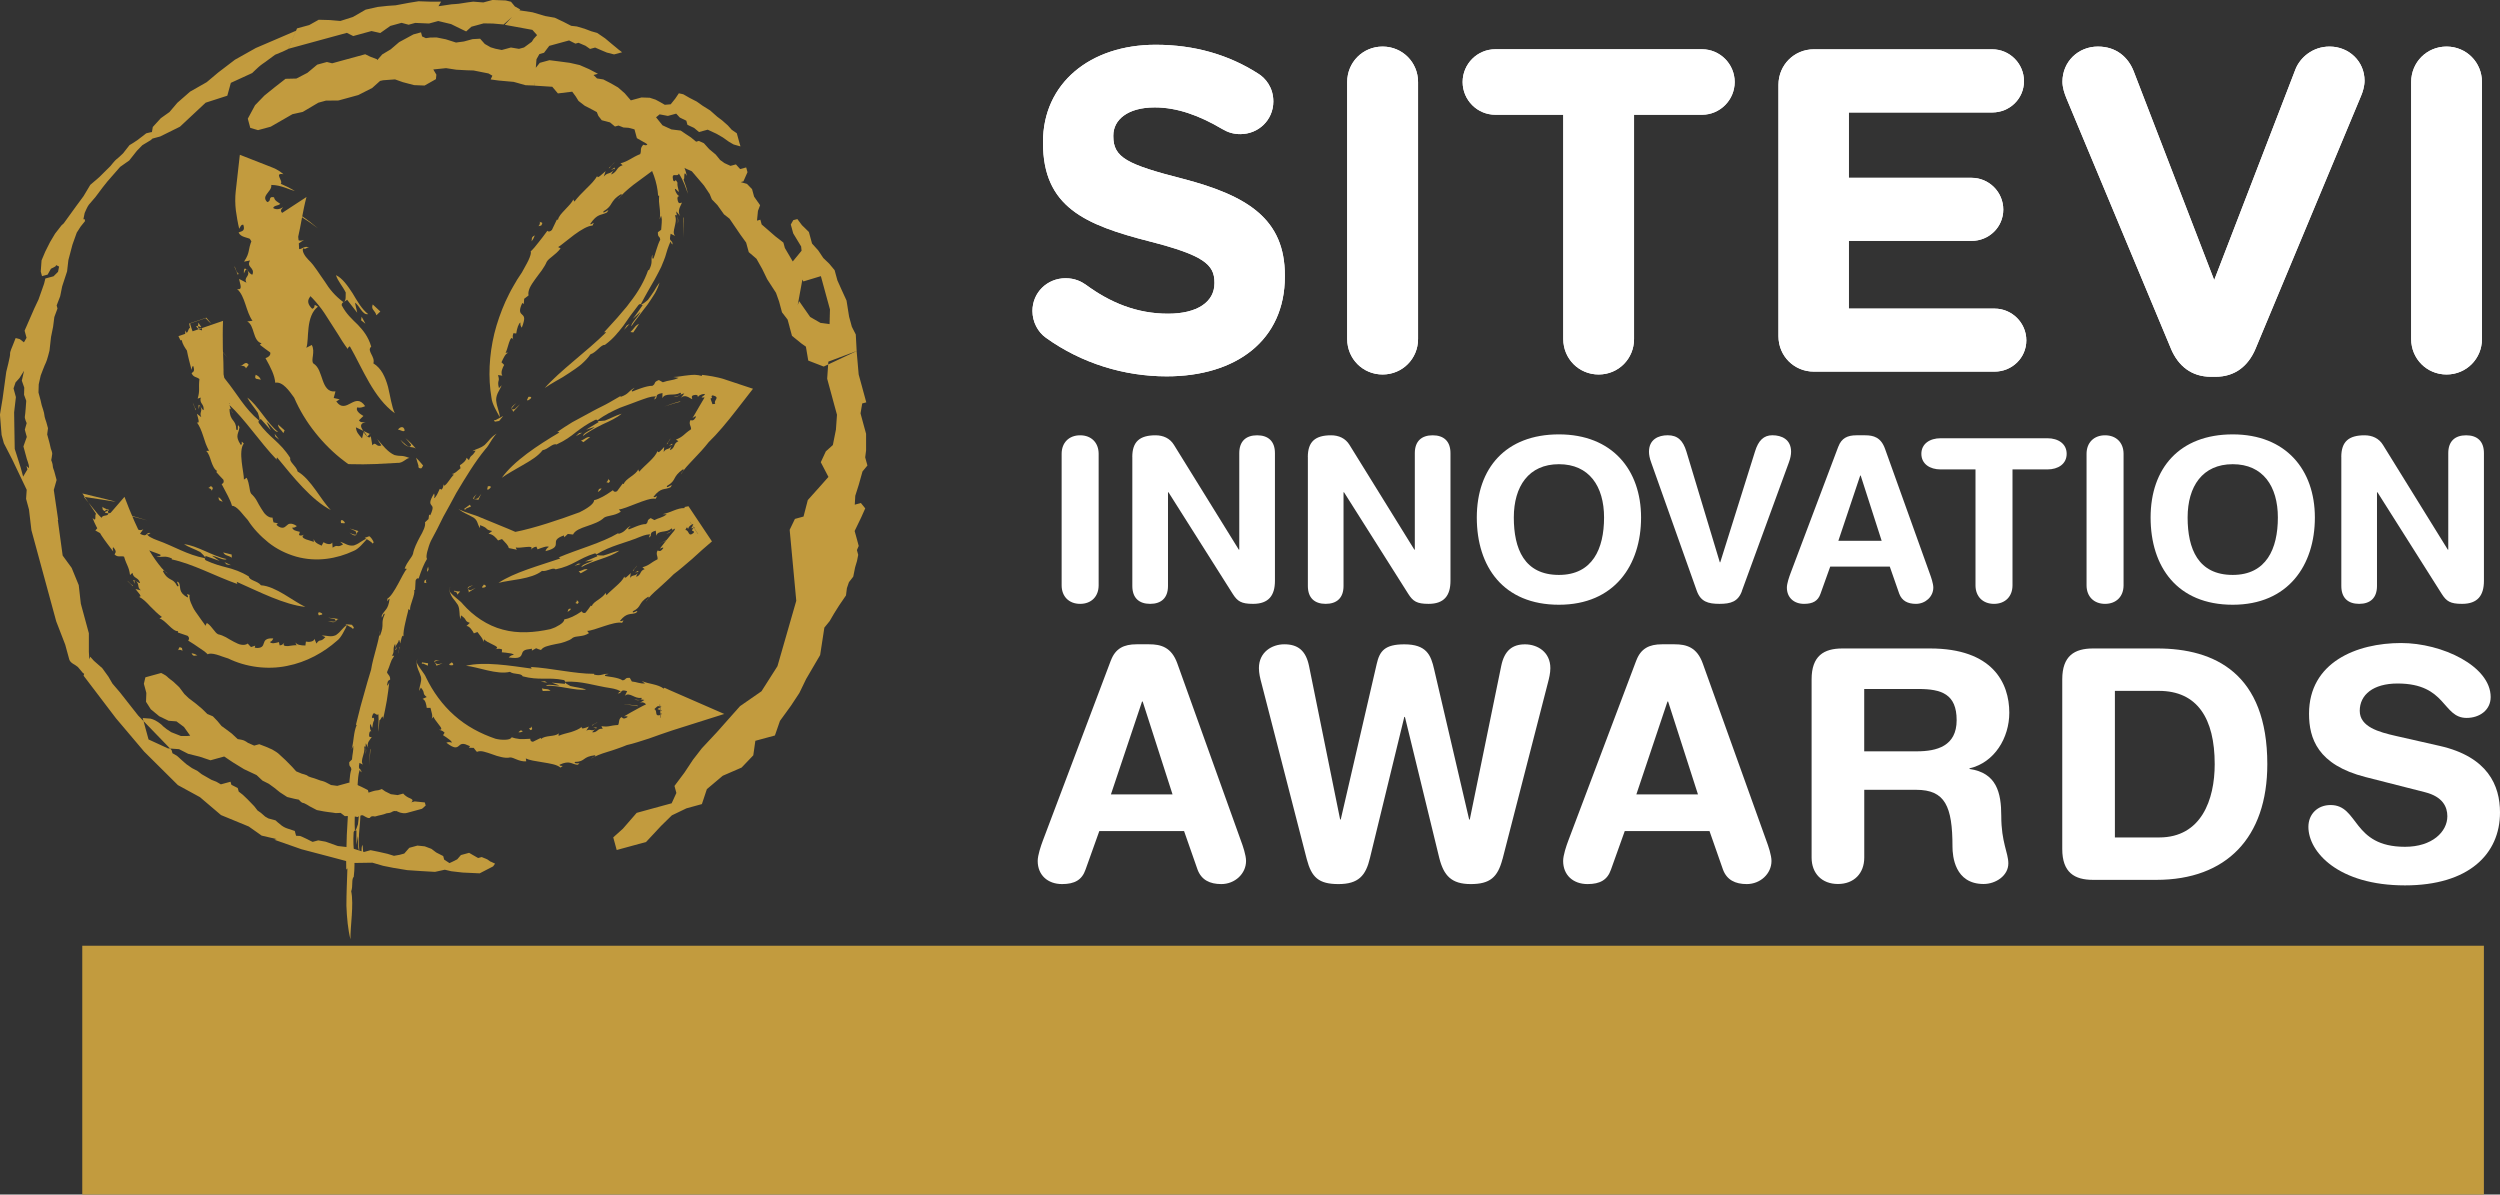 <svg xmlns:xlink="http://www.w3.org/1999/xlink" xmlns="http://www.w3.org/2000/svg" width="293" height="140" viewBox="0 0 293 140" fill="none"><rect x="0" y="0" width="293" height="140" fill="#333333" stroke="none"/><g clip-path="url(#clip0_814_1414)"><path d="M291.112 110.841H9.641V140H291.112V110.841Z" fill="#C29B3E"></path><path d="M122.566 39.57C121.649 38.918 121.003 37.739 121.003 36.445C121.003 34.288 122.728 32.61 124.887 32.61C125.957 32.61 126.721 32.99 127.253 33.365C130.107 35.468 133.232 36.766 136.899 36.766C140.295 36.766 142.335 35.409 142.335 33.202V33.099C142.335 30.991 141.044 29.91 134.74 28.295C127.145 26.351 122.24 24.248 122.24 16.744V16.636C122.24 9.784 127.741 5.248 135.44 5.248C140.024 5.248 144.011 6.432 147.402 8.594C148.319 9.132 149.236 10.268 149.236 11.887C149.236 14.044 147.515 15.718 145.362 15.718C144.548 15.718 143.898 15.505 143.257 15.125C140.507 13.501 137.924 12.588 135.331 12.588C132.152 12.588 130.481 14.044 130.481 15.876V15.989C130.481 18.467 132.103 19.282 138.624 20.95C146.278 22.949 150.586 25.699 150.586 32.284V32.398C150.586 39.896 144.874 44.107 136.731 44.107C131.778 44.107 126.765 42.596 122.561 39.57" fill="white"></path><path d="M157.891 9.616C157.891 7.296 159.724 5.459 162.041 5.459C164.357 5.459 166.196 7.296 166.196 9.616V39.733C166.196 42.048 164.357 43.889 162.041 43.889C159.724 43.889 157.891 42.048 157.891 39.733V9.616Z" fill="white"></path><path d="M183.215 13.447H175.245C173.14 13.447 171.42 11.724 171.42 9.611C171.42 7.498 173.14 5.775 175.245 5.775H199.485C201.58 5.775 203.305 7.503 203.305 9.611C203.305 11.719 201.58 13.447 199.485 13.447H191.51V39.733C191.51 42.048 189.682 43.889 187.365 43.889C185.048 43.889 183.215 42.048 183.215 39.733V13.447Z" fill="white"></path><path d="M208.436 39.412V9.942C208.436 7.622 210.269 5.78 212.586 5.78H233.489C235.539 5.78 237.21 7.459 237.21 9.512C237.21 11.566 235.539 13.18 233.489 13.18H216.682V20.841H231.069C233.114 20.841 234.785 22.51 234.785 24.563C234.785 26.617 233.11 28.231 231.069 28.231H216.682V36.169H233.76C235.811 36.169 237.486 37.842 237.486 39.891C237.486 41.939 235.811 43.553 233.76 43.553H212.586C210.269 43.553 208.436 41.722 208.436 39.407" fill="white"></path><path d="M254.437 40.868L242.203 11.561C241.937 10.914 241.72 10.262 241.72 9.567C241.72 7.242 243.554 5.459 245.875 5.459C248.024 5.459 249.429 6.703 250.075 8.372L259.503 32.827L269.036 8.105C269.578 6.753 271.032 5.459 273.028 5.459C275.295 5.459 277.124 7.187 277.124 9.453C277.124 10.105 276.912 10.796 276.695 11.289L264.353 40.863C263.491 42.912 261.928 44.156 259.661 44.156H259.124C256.862 44.156 255.299 42.912 254.432 40.863" fill="white"></path><path d="M282.59 9.616C282.59 7.296 284.424 5.459 286.735 5.459C289.047 5.459 290.886 7.296 290.886 9.616V39.733C290.886 42.048 289.052 43.889 286.735 43.889C284.419 43.889 282.59 42.048 282.59 39.733V9.616Z" fill="white"></path><path d="M122.566 39.57C121.649 38.918 121.003 37.739 121.003 36.445C121.003 34.288 122.728 32.61 124.887 32.61C125.957 32.61 126.721 32.99 127.253 33.365C130.107 35.468 133.232 36.766 136.899 36.766C140.295 36.766 142.335 35.409 142.335 33.202V33.099C142.335 30.991 141.044 29.91 134.74 28.295C127.145 26.351 122.24 24.248 122.24 16.744V16.636C122.24 9.784 127.741 5.248 135.44 5.248C140.024 5.248 144.011 6.432 147.402 8.594C148.319 9.132 149.236 10.268 149.236 11.887C149.236 14.044 147.515 15.718 145.362 15.718C144.548 15.718 143.898 15.505 143.257 15.125C140.507 13.501 137.924 12.588 135.331 12.588C132.152 12.588 130.481 14.044 130.481 15.876V15.989C130.481 18.467 132.103 19.282 138.624 20.95C146.278 22.949 150.586 25.699 150.586 32.284V32.398C150.586 39.896 144.874 44.107 136.731 44.107C131.778 44.107 126.765 42.596 122.561 39.57" fill="white"></path><path d="M157.891 9.616C157.891 7.296 159.724 5.459 162.041 5.459C164.357 5.459 166.196 7.296 166.196 9.616V39.733C166.196 42.048 164.357 43.889 162.041 43.889C159.724 43.889 157.891 42.048 157.891 39.733V9.616Z" fill="white"></path><path d="M183.215 13.447H175.245C173.14 13.447 171.42 11.724 171.42 9.611C171.42 7.498 173.14 5.775 175.245 5.775H199.485C201.58 5.775 203.305 7.503 203.305 9.611C203.305 11.719 201.58 13.447 199.485 13.447H191.51V39.733C191.51 42.048 189.682 43.889 187.365 43.889C185.048 43.889 183.215 42.048 183.215 39.733V13.447Z" fill="white"></path><path d="M208.436 39.412V9.942C208.436 7.622 210.269 5.78 212.586 5.78H233.489C235.539 5.78 237.21 7.459 237.21 9.512C237.21 11.566 235.539 13.18 233.489 13.18H216.682V20.841H231.069C233.114 20.841 234.785 22.51 234.785 24.563C234.785 26.617 233.11 28.231 231.069 28.231H216.682V36.169H233.76C235.811 36.169 237.486 37.842 237.486 39.891C237.486 41.939 235.811 43.553 233.76 43.553H212.586C210.269 43.553 208.436 41.722 208.436 39.407" fill="white"></path><path d="M254.437 40.868L242.203 11.561C241.937 10.914 241.72 10.262 241.72 9.567C241.72 7.242 243.554 5.459 245.875 5.459C248.024 5.459 249.429 6.703 250.075 8.372L259.503 32.827L269.036 8.105C269.578 6.753 271.032 5.459 273.028 5.459C275.295 5.459 277.124 7.187 277.124 9.453C277.124 10.105 276.912 10.796 276.695 11.289L264.353 40.863C263.491 42.912 261.928 44.156 259.661 44.156H259.124C256.862 44.156 255.299 42.912 254.432 40.863" fill="white"></path><path d="M282.59 9.616C282.59 7.296 284.424 5.459 286.735 5.459C289.047 5.459 290.886 7.296 290.886 9.616V39.733C290.886 42.048 289.052 43.889 286.735 43.889C284.419 43.889 282.59 42.048 282.59 39.733V9.616Z" fill="white"></path><path d="M124.424 53.189C124.424 51.891 125.272 51.017 126.593 51.017C127.913 51.017 128.761 51.891 128.761 53.189V68.6C128.761 69.899 127.913 70.772 126.593 70.772C125.272 70.772 124.424 69.899 124.424 68.6V53.189Z" fill="white"></path><path d="M132.704 53.559C132.704 51.758 133.577 51.017 135.43 51.017C136.327 51.017 137.12 51.363 137.598 52.157L145.189 64.419H145.243V53.11C145.243 51.708 146.037 51.017 147.333 51.017C148.629 51.017 149.423 51.703 149.423 53.11V68.072C149.423 69.795 148.683 70.772 146.86 70.772C145.485 70.772 145.036 70.481 144.479 69.607L136.943 57.691H136.889V68.679C136.889 70.081 136.095 70.772 134.799 70.772C133.503 70.772 132.709 70.086 132.709 68.679V53.559H132.704Z" fill="white"></path><path d="M153.277 53.559C153.277 51.758 154.15 51.017 156.003 51.017C156.9 51.017 157.693 51.363 158.171 52.157L165.762 64.419H165.816V53.11C165.816 51.708 166.61 51.017 167.906 51.017C169.202 51.017 169.996 51.703 169.996 53.11V68.072C169.996 69.795 169.256 70.772 167.433 70.772C166.058 70.772 165.609 70.481 165.052 69.607L157.516 57.691H157.462V68.679C157.462 70.081 156.668 70.772 155.372 70.772C154.076 70.772 153.282 70.086 153.282 68.679V53.559H153.277Z" fill="white"></path><path d="M182.707 50.909C188.947 50.909 192.333 55.065 192.333 60.653C192.333 66.241 189.213 70.876 182.707 70.876C176.201 70.876 173.081 66.429 173.081 60.653C173.081 54.877 176.467 50.909 182.707 50.909ZM182.707 67.381C186.645 67.381 187.996 64.311 187.996 60.653C187.996 56.995 186.251 54.404 182.707 54.404C179.163 54.404 177.419 57 177.419 60.653C177.419 64.306 178.636 67.381 182.707 67.381Z" fill="white"></path><path d="M204.158 69.262C203.709 70.506 202.861 70.772 201.516 70.772C200.17 70.772 199.322 70.506 198.869 69.262L193.526 54.221C193.339 53.717 193.26 53.293 193.26 52.947C193.26 51.491 194.369 51.012 195.453 51.012C196.617 51.012 197.252 51.619 197.647 52.918L201.56 65.895H201.614L205.686 52.918C206.08 51.619 206.716 51.012 207.721 51.012C208.806 51.012 209.915 51.491 209.915 52.947C209.915 53.293 209.836 53.717 209.648 54.221L204.148 69.262H204.158Z" fill="white"></path><path d="M215.455 52.34C215.824 51.358 216.514 51.017 217.569 51.017H218.599C219.575 51.017 220.447 51.254 220.926 52.607L226.16 67.198C226.318 67.623 226.584 68.388 226.584 68.867C226.584 69.928 225.657 70.772 224.548 70.772C223.597 70.772 222.907 70.427 222.591 69.583L221.482 66.404H214.503L213.365 69.583C213.074 70.432 212.468 70.772 211.433 70.772C210.245 70.772 209.422 70.032 209.422 68.867C209.422 68.388 209.688 67.623 209.846 67.198L215.45 52.34H215.455ZM218.072 55.731H218.018L215.455 63.383H220.531L218.072 55.731Z" fill="white"></path><path d="M231.532 55.016H227.432C226.19 55.016 225.184 54.379 225.184 53.189C225.184 52 226.19 51.363 227.432 51.363H239.966C241.208 51.363 242.213 52 242.213 53.189C242.213 54.379 241.208 55.016 239.966 55.016H235.865V68.6C235.865 69.899 235.017 70.772 233.696 70.772C232.375 70.772 231.528 69.899 231.528 68.6V55.016H231.532Z" fill="white"></path><path d="M244.544 53.189C244.544 51.891 245.392 51.017 246.713 51.017C248.034 51.017 248.882 51.891 248.882 53.189V68.6C248.882 69.899 248.034 70.772 246.713 70.772C245.392 70.772 244.544 69.899 244.544 68.6V53.189Z" fill="white"></path><path d="M261.677 50.909C267.917 50.909 271.303 55.065 271.303 60.653C271.303 66.241 268.183 70.876 261.677 70.876C255.171 70.876 252.051 66.429 252.051 60.653C252.051 54.877 255.437 50.909 261.677 50.909ZM261.677 67.381C265.615 67.381 266.966 64.311 266.966 60.653C266.966 56.995 265.221 54.404 261.677 54.404C258.133 54.404 256.389 57 256.389 60.653C256.389 64.306 257.606 67.381 261.677 67.381Z" fill="white"></path><path d="M274.398 53.559C274.398 51.758 275.271 51.017 277.124 51.017C278.021 51.017 278.815 51.363 279.293 52.157L286.883 64.419H286.937V53.11C286.937 51.708 287.731 51.017 289.027 51.017C290.324 51.017 291.117 51.703 291.117 53.11V68.072C291.117 69.795 290.378 70.772 288.554 70.772C287.179 70.772 286.73 70.481 286.173 69.607L278.637 57.691H278.583V68.679C278.583 70.081 277.789 70.772 276.493 70.772C275.197 70.772 274.403 70.086 274.403 68.679V53.559H274.398Z" fill="white"></path><path d="M130.2 77.397C130.728 76.005 131.704 75.511 133.207 75.511H134.676C136.066 75.511 137.308 75.852 137.988 77.772L145.435 98.529C145.662 99.132 146.037 100.223 146.037 100.904C146.037 102.409 144.721 103.614 143.138 103.614C141.783 103.614 140.807 103.125 140.354 101.921L138.772 97.399H128.84L127.223 101.921C126.809 103.125 125.947 103.614 124.478 103.614C122.787 103.614 121.619 102.558 121.619 100.904C121.619 100.228 121.994 99.132 122.22 98.529L130.195 77.397H130.2ZM133.922 82.22H133.848L130.2 93.104H137.421L133.922 82.22Z" fill="white"></path><path d="M176.093 100.677C175.531 102.824 174.624 103.614 172.372 103.614C170.119 103.614 169.212 102.637 168.685 100.563L164.658 84.026H164.584L160.557 100.563C160.069 102.637 159.202 103.614 156.87 103.614C154.539 103.614 153.711 102.824 153.149 100.677L147.846 80.072C147.693 79.51 147.545 78.903 147.545 78.3C147.545 76.415 149.088 75.511 150.517 75.511C152.099 75.511 153.036 76.227 153.415 78.034L157.063 96.041H157.136L161.351 77.812C161.691 76.306 162.292 75.516 164.584 75.516C167.181 75.516 167.704 76.76 168.083 78.453L172.184 96.046H172.258L175.945 78.039C176.32 76.232 177.261 75.516 178.73 75.516C180.199 75.516 181.702 76.419 181.702 78.305C181.702 78.907 181.549 79.51 181.401 80.077L176.098 100.682L176.093 100.677Z" fill="white"></path><path d="M191.781 77.397C192.309 76.005 193.285 75.511 194.788 75.511H196.257C197.647 75.511 198.889 75.852 199.569 77.772L207.016 98.529C207.243 99.132 207.618 100.223 207.618 100.904C207.618 102.409 206.302 103.614 204.72 103.614C203.364 103.614 202.388 103.125 201.935 101.921L200.353 97.399H190.421L188.804 101.921C188.39 103.125 187.528 103.614 186.059 103.614C184.368 103.614 183.2 102.558 183.2 100.904C183.2 100.228 183.575 99.132 183.802 98.529L191.776 77.397H191.781ZM195.503 82.22H195.429L191.781 93.104H199.002L195.503 82.22Z" fill="white"></path><path d="M212.32 79.618C212.32 76.869 213.749 76 215.933 76H226.199C233.534 76 235.49 80.033 235.49 83.533C235.49 86.47 233.76 89.373 230.828 90.049V90.123C233.987 90.577 234.549 92.873 234.549 95.622C234.549 98.747 235.377 99.917 235.377 101.195C235.377 102.627 233.908 103.604 232.479 103.604C229.093 103.604 228.831 100.326 228.831 99.235C228.831 94.487 227.964 92.566 224.583 92.566H218.491V100.514C218.491 102.36 217.288 103.604 215.405 103.604C213.522 103.604 212.32 102.36 212.32 100.514V79.609V79.618ZM218.486 88.055H224.657C226.988 88.055 229.319 87.452 229.319 84.402C229.319 81.351 227.55 80.749 224.844 80.749H218.486V88.055Z" fill="white"></path><path d="M241.696 79.618C241.696 76.869 243.125 76 245.308 76H252.83C259.563 76 265.729 78.937 265.729 89.56C265.729 98.149 260.953 103.12 252.716 103.12H245.308C243.125 103.12 241.696 102.256 241.696 99.502V79.613V79.618ZM247.866 98.149H253.057C257.985 98.149 259.563 93.741 259.563 89.56C259.563 84.209 257.532 80.971 253.017 80.971H247.866V98.149Z" fill="white"></path><path d="M285.927 87.418C291.571 88.696 293 92.053 293 95.217C293 100.114 289.313 103.767 281.866 103.767C274.044 103.767 270.544 99.848 270.544 96.91C270.544 95.405 271.633 94.349 273.142 94.349C276.488 94.349 275.626 99.245 281.866 99.245C285.065 99.245 286.829 97.473 286.829 95.666C286.829 94.576 286.302 93.371 284.197 92.843L277.238 91.071C271.633 89.639 270.618 86.549 270.618 83.651C270.618 77.624 276.183 75.363 281.412 75.363C286.228 75.363 291.906 78.073 291.906 81.692C291.906 83.237 290.59 84.14 289.086 84.14C286.228 84.14 286.755 80.107 280.998 80.107C278.14 80.107 276.562 81.425 276.562 83.311C276.562 85.197 278.82 85.799 280.776 86.248L285.927 87.418Z" fill="white"></path><path d="M41.269 115.757C41.348 116.093 41.466 115.654 41.58 115.279L41.269 114.938V115.757Z" fill="#C29B3E"></path><path d="M41.402 113.921L41.097 112.988L41.24 113.66C41.057 114.4 40.895 113.556 40.84 113.275C40.89 114.494 41.22 113.724 41.402 113.921Z" fill="#C29B3E"></path><path d="M41.185 112.09C41.225 111.498 41.003 111.656 40.934 111.907C41.023 111.947 41.116 112.342 41.185 112.09Z" fill="#C29B3E"></path><path d="M46.558 75.768C46.469 75.916 46.39 76.094 46.341 76.054C46.351 76.247 46.39 76.296 46.558 75.768Z" fill="#C29B3E"></path><path d="M46.341 76.055C46.341 76.015 46.341 75.976 46.341 75.931C46.336 75.971 46.331 76 46.326 76.045C46.326 76.059 46.336 76.055 46.346 76.059L46.341 76.055Z" fill="#C29B3E"></path><path d="M41.402 87.309C41.452 88.005 41.289 88.366 41.255 89.007L40.934 89.323C40.91 90.019 41.102 89.659 41.181 90.177C40.944 90.785 40.949 92.127 40.9 92.424C40.757 92.616 40.762 92.147 40.698 92.038C40.698 92.858 40.954 92.828 40.845 93.83L40.772 93.84C40.831 95.059 40.732 96.417 40.648 97.814C40.609 99.211 40.55 100.638 40.579 101.98C40.604 101.803 40.658 101.852 40.717 101.783C40.673 103.19 40.599 104.705 40.599 106.147C40.653 107.588 40.786 108.96 41.072 110.081C41.047 108.56 41.486 106.018 41.161 104.453C41.388 103.896 41.171 102.997 41.457 102.78C41.723 100.593 41.299 99.66 41.447 97.543C41.531 97.246 41.644 97.404 41.777 97.33C41.747 97.888 41.777 98.456 41.777 99.013L41.95 98.002C42.038 98.456 41.88 99.522 42.112 99.665C42.068 99.295 42.053 98.87 42.058 98.426C42.063 98.204 42.068 97.972 42.078 97.74C42.097 97.508 42.117 97.276 42.137 97.044C42.221 96.121 42.294 95.218 42.196 94.561C42.068 95.153 42.053 95.909 41.954 96.609C41.836 96.916 41.718 97.389 41.595 97.345C41.457 95.282 41.826 93.613 41.945 91.515C41.974 90.987 42.078 90.281 42.211 90.212C42.211 90.562 42.349 90.316 42.373 90.607C42.364 90.232 42.25 90.197 42.166 90.123C42.078 90.049 42.014 89.941 42.127 89.412L42.541 89.61C42.152 89.121 42.832 88.321 42.689 87.527C42.906 87.285 42.925 87.798 42.842 88.381C43.024 87.734 42.782 87.635 42.876 87.112L43.167 87.67C42.906 87.053 43.399 86.678 43.566 86.381C43.482 86.327 43.152 86.579 43.29 85.878C43.384 85.587 43.453 85.754 43.517 85.695C43.433 85.641 43.31 85.36 43.374 84.895C43.512 84.831 43.507 85.236 43.63 85.29C43.679 84.94 43.704 84.649 43.847 84.417C43.847 83.78 43.665 84.422 43.591 84.022C43.832 83.089 44.034 84.007 44.35 83.706C44.409 84.451 44.315 85.374 44.35 85.769L44.473 84.392C44.606 84.501 44.872 83.518 44.892 84.264C44.986 83.933 45.04 83.578 45.124 83.217C45.203 82.857 45.272 82.487 45.331 82.121C45.454 81.381 45.543 80.645 45.621 79.989C45.533 80.162 45.449 80.389 45.37 80.329C45.429 79.643 45.592 79.762 45.725 79.648C45.735 79.135 45.474 79.13 45.355 78.784C45.572 78.301 45.651 78.014 45.745 77.753C45.789 77.619 45.838 77.496 45.902 77.353C45.976 77.215 46.07 77.057 46.203 76.859L45.942 76.849C46.307 76.296 45.962 76.109 46.287 75.497C46.351 75.472 46.341 75.739 46.346 75.956C46.425 75.359 46.701 75.482 46.76 74.894L46.908 75.413C47.021 74.964 47.12 74.287 47.287 74.584C47.258 74.154 47.361 73.606 47.489 73.034C47.554 72.747 47.623 72.461 47.687 72.18C47.766 71.903 47.83 71.632 47.874 71.38L48.061 71.508C47.977 70.931 48.692 69.701 48.539 69.168L48.648 69.124L48.707 68.038C48.884 67.599 49.141 67.87 49.067 67.801C49.392 66.823 49.693 66.068 50.048 65.501C49.944 65.367 49.979 65.041 50.077 64.647C50.181 64.257 50.319 63.778 50.506 63.388C51.009 62.47 51.487 61.527 51.955 60.564C52.477 59.636 52.985 58.693 53.488 57.755C54.577 55.939 55.657 54.137 56.904 52.622C57.106 52.414 57.298 52.113 57.495 51.782C57.589 51.615 57.707 51.457 57.82 51.289C57.934 51.126 58.052 50.963 58.205 50.815C57.988 50.948 57.85 51.062 57.737 51.16C57.623 51.264 57.53 51.353 57.441 51.447C57.278 51.639 57.125 51.837 56.805 52.148C56.273 52.567 55.903 52.562 55.361 52.873L55.745 52.814C55.282 53.629 55.218 53.199 54.962 53.925L54.671 53.648C54.671 53.979 54.148 54.379 53.897 54.527L53.976 54.883C53.517 55.258 53.261 55.544 52.956 55.544L53.197 55.643C52.946 55.732 51.98 57.504 51.999 56.704C51.95 56.872 51.99 57.079 51.778 57.38L51.536 57.296C51.324 57.79 51.073 58.328 50.871 58.392C50.964 58.111 50.915 57.973 50.871 57.834C50.284 58.807 50.407 59.009 50.55 59.192C50.624 59.281 50.703 59.365 50.703 59.532C50.698 59.7 50.629 59.957 50.422 60.401L50.289 60.303L50.225 60.831L49.811 61.211C49.905 61.655 49.589 62.267 49.219 62.919C48.865 63.58 48.505 64.306 48.406 64.908C48.273 65.353 47.731 65.797 47.425 66.636L47.682 66.675C47.406 66.952 47.056 67.717 46.642 68.462C46.233 69.208 45.789 69.938 45.4 70.165C45.365 70.866 45.474 70.116 45.661 70.19C45.572 70.856 45.429 71.177 45.257 71.409C45.094 71.646 44.917 71.794 44.754 72.105C44.66 72.925 45.01 71.538 45.079 72.012C44.567 73.152 45.109 73.068 44.542 74.495C44.365 74.603 44.552 74.09 44.503 73.912C44.473 75.023 43.739 76.904 43.492 78.488C43.211 79.362 42.911 80.453 42.595 81.583C42.447 82.151 42.255 82.724 42.132 83.291C41.999 83.859 41.861 84.412 41.718 84.93L41.802 84.984C41.427 85.824 41.486 86.811 41.215 87.818L41.432 87.339L41.402 87.309Z" fill="#C29B3E"></path><path d="M42.349 100.134L42.575 99.986L42.492 99.014C42.294 99.389 42.428 99.606 42.349 100.139V100.134Z" fill="#C29B3E"></path><path d="M41.708 99.877L41.772 100.386L41.811 99.571L41.708 99.877Z" fill="#C29B3E"></path><path d="M43.428 87.749L43.374 87.867L43.261 89.708L43.428 87.749Z" fill="#C29B3E"></path><path d="M46.755 75.891C46.809 76.123 46.681 76.395 46.701 76.627L46.819 75.783L46.755 75.891Z" fill="#C29B3E"></path><path d="M50.008 68.369C49.742 67.929 50.23 67.776 49.747 68.048C49.643 68.546 49.929 68.186 50.008 68.369Z" fill="#C29B3E"></path><path d="M50.18 66.414C50.057 66.675 50.052 66.848 50.047 67.016C50.353 66.73 50.171 66.641 50.18 66.414Z" fill="#C29B3E"></path><path d="M58.076 49.23C57.874 49.206 57.879 49.275 57.978 49.388C58.002 49.433 58.037 49.403 58.072 49.408C58.111 49.403 58.155 49.398 58.2 49.388C58.298 49.373 58.402 49.354 58.505 49.334C58.673 49.141 58.826 48.949 58.969 48.752L58.076 49.235V49.23Z" fill="#C29B3E"></path><path d="M60.107 48.297C60.423 47.977 60.694 47.671 60.935 47.379C60.743 47.562 60.546 47.749 60.329 47.942C59.905 48.056 59.93 47.927 60.048 47.749C60.171 47.572 60.398 47.355 60.511 47.251C59.984 47.606 59.905 47.799 59.95 47.927C59.994 48.056 60.186 48.125 60.107 48.297Z" fill="#C29B3E"></path><path d="M61.896 46.915C62.522 46.58 62.212 46.446 61.911 46.52C61.931 46.644 61.596 46.989 61.896 46.915Z" fill="#C29B3E"></path><path d="M71.586 19.938C71.779 19.854 71.991 19.736 72.01 19.82C72.138 19.617 72.133 19.533 71.586 19.938Z" fill="#C29B3E"></path><path d="M72.01 19.814C71.986 19.854 71.956 19.893 71.927 19.943C71.956 19.908 71.986 19.884 72.02 19.844C72.02 19.829 72.015 19.824 72.01 19.814Z" fill="#C29B3E"></path><path d="M77.472 25.254C77.521 25.417 77.55 25.57 77.565 25.708C77.565 25.846 77.565 25.975 77.555 26.103C77.536 26.36 77.516 26.612 77.491 26.928L77.102 27.219C77.107 27.564 77.141 27.648 77.21 27.717C77.275 27.787 77.353 27.836 77.378 28.102C77.053 28.675 76.742 30.008 76.589 30.294C76.363 30.427 76.496 29.963 76.446 29.83C76.338 30.23 76.363 30.457 76.363 30.699C76.348 30.941 76.299 31.198 76.057 31.676L75.968 31.647C75.549 32.876 74.81 34.199 73.839 35.423L73.489 35.892C73.366 36.045 73.233 36.193 73.105 36.346C72.848 36.647 72.592 36.948 72.336 37.249C71.799 37.832 71.271 38.414 70.759 38.987C70.926 38.864 70.936 38.953 71.04 38.948C68.728 41.233 65.652 43.425 63.843 45.478C64.208 45.217 64.662 44.945 65.154 44.659C65.401 44.516 65.657 44.373 65.913 44.225C66.165 44.062 66.421 43.899 66.677 43.736C67.185 43.4 67.693 43.06 68.132 42.694C68.56 42.314 68.935 41.924 69.201 41.524C69.896 41.312 70.453 40.35 70.887 40.428C71.148 40.231 71.38 40.039 71.591 39.851C71.803 39.663 71.981 39.461 72.153 39.278C72.493 38.903 72.779 38.543 73.055 38.182C73.563 37.422 74.085 36.706 74.84 35.734C75.111 35.502 75.13 35.734 75.323 35.754C74.943 36.292 74.583 36.86 74.159 37.368L74.623 36.968L75.061 36.539C74.864 37.067 73.883 37.916 74.007 38.237C74.238 37.847 74.554 37.452 74.879 37.027C75.195 36.593 75.54 36.149 75.885 35.709C76.2 35.25 76.506 34.791 76.767 34.362C77.013 33.917 77.191 33.488 77.299 33.113C77.077 33.394 76.875 33.74 76.663 34.1C76.437 34.446 76.19 34.806 75.939 35.142C75.648 35.389 75.214 35.774 75.111 35.645C75.668 34.569 76.215 33.651 76.747 32.718C77.018 32.254 77.24 31.765 77.496 31.276C77.605 31.025 77.708 30.763 77.812 30.502C77.915 30.24 78.019 29.968 78.088 29.682C78.162 29.396 78.28 29.07 78.379 28.803C78.467 28.532 78.566 28.329 78.659 28.3C78.62 28.695 78.817 28.438 78.817 28.774C78.857 28.339 78.719 28.29 78.62 28.196C78.571 28.152 78.526 28.093 78.522 27.979C78.522 27.866 78.541 27.688 78.6 27.397L79.123 27.653C78.867 27.357 78.975 27.002 79.069 26.592C79.157 26.182 79.3 25.713 79.118 25.274C79.231 25.121 79.32 25.185 79.379 25.378C79.409 25.471 79.433 25.6 79.448 25.748C79.458 25.896 79.448 26.059 79.438 26.232C79.478 26.039 79.493 25.891 79.483 25.763C79.468 25.634 79.438 25.536 79.404 25.437C79.34 25.244 79.261 25.076 79.266 24.77C79.424 24.958 79.581 25.151 79.739 25.353C79.512 25.017 79.547 24.726 79.616 24.459C79.695 24.193 79.857 23.951 79.916 23.749C79.793 23.719 79.483 24.099 79.394 23.275C79.404 22.914 79.547 23.072 79.606 22.979C79.493 22.949 79.212 22.697 79.093 22.169C79.226 22.031 79.399 22.47 79.566 22.475C79.483 22.06 79.355 21.739 79.399 21.409C79.054 20.733 79.202 21.517 78.896 21.142C78.64 20.037 79.384 20.856 79.561 20.338C79.69 20.53 79.813 20.747 79.926 20.965C80.035 21.187 80.133 21.419 80.227 21.636C80.404 22.075 80.523 22.485 80.641 22.717L80.399 21.858C80.306 21.577 80.202 21.3 80.104 21.019C80.325 21.073 80.02 19.765 80.503 20.614C80.345 19.878 80.03 19.118 79.635 18.398C79.433 18.037 79.212 17.692 78.97 17.356C78.852 17.188 78.724 17.025 78.591 16.867C78.453 16.7 78.334 16.571 78.152 16.374L77.284 15.46L76.466 16.151C76.225 16.354 75.993 16.551 75.771 16.739C75.993 16.66 76.254 16.527 76.284 16.655C75.668 17.218 75.609 16.976 75.392 16.961C74.963 17.42 75.204 17.642 75.037 18.052C73.849 18.561 73.819 18.817 72.72 19.148L72.972 19.365C72.198 19.612 72.424 20.081 71.665 20.441C71.587 20.417 71.779 20.155 71.932 19.938C71.429 20.481 71.237 20.15 70.763 20.693L70.975 20.056C70.537 20.422 69.965 21.044 69.995 20.619C69.738 21.088 69.255 21.587 68.738 22.085C68.225 22.588 67.698 23.131 67.318 23.63L67.185 23.373C67.062 23.714 66.643 24.134 66.239 24.558C65.835 24.983 65.44 25.397 65.406 25.748H65.258L64.686 26.947C64.277 27.357 64.095 26.947 64.149 27.051C63.769 27.569 63.429 28.028 63.104 28.423C62.794 28.833 62.498 29.183 62.192 29.47C62.281 29.662 62.143 30.042 61.936 30.502C61.724 30.956 61.408 31.464 61.162 31.938C60.985 32.205 60.807 32.476 60.63 32.743C60.457 33.019 60.3 33.3 60.137 33.587C59.802 34.15 59.526 34.747 59.24 35.339C58.703 36.549 58.259 37.802 57.939 39.081C57.318 41.643 57.199 44.274 57.599 46.609C57.633 46.959 57.781 47.369 57.978 47.774C58.072 47.976 58.185 48.184 58.294 48.381C58.348 48.48 58.402 48.578 58.456 48.672L58.535 48.81L58.574 48.875L58.584 48.889C58.584 48.889 58.604 48.929 58.574 48.855C58.535 48.751 58.422 48.648 58.318 48.623C58.382 48.638 58.451 48.677 58.505 48.731C58.56 48.781 58.599 48.87 58.604 48.894L58.594 48.85C58.589 48.82 58.584 48.796 58.579 48.771C58.569 48.717 58.56 48.662 58.55 48.618C58.525 48.519 58.505 48.43 58.491 48.351C58.451 48.188 58.412 48.055 58.367 47.922C58.289 47.65 58.195 47.384 58.146 46.87C58.156 46.48 58.264 46.209 58.392 45.957C58.515 45.706 58.678 45.469 58.791 45.153L58.476 45.483C58.338 44.975 58.392 44.792 58.431 44.644C58.476 44.496 58.491 44.378 58.367 43.958L58.875 44.027C58.757 43.879 58.762 43.627 58.821 43.385C58.89 43.144 59.003 42.907 59.087 42.768C58.983 42.665 58.87 42.561 58.772 42.457C59.067 41.85 59.22 41.455 59.58 41.337H59.25C59.467 41.134 59.812 38.943 60.147 39.821C60.122 39.624 60.019 39.422 60.176 39.046L60.502 39.086C60.585 38.513 60.778 37.891 60.995 37.797C60.96 38.118 61.054 38.261 61.152 38.405C61.266 38.128 61.33 37.906 61.374 37.728C61.423 37.551 61.438 37.417 61.433 37.309C61.418 37.092 61.32 36.988 61.211 36.889C61.004 36.697 60.733 36.514 61.211 35.512L61.389 35.626L61.433 35.018L61.946 34.623C61.882 34.362 61.951 34.061 62.089 33.735C62.242 33.414 62.473 33.073 62.72 32.728C62.956 32.372 63.257 32.037 63.493 31.691C63.617 31.518 63.725 31.346 63.824 31.178C63.922 31.01 64.011 30.847 64.075 30.684C64.346 30.22 65.09 29.909 65.702 29.11L65.411 28.956C65.608 28.853 65.874 28.626 66.204 28.369C66.534 28.112 66.919 27.816 67.303 27.515C68.082 26.938 68.925 26.444 69.443 26.439C69.817 25.738 69.334 26.439 69.171 26.251C70.014 24.988 70.438 25.274 71.133 24.899C71.71 24.178 70.527 25.269 70.734 24.765C71.345 24.395 71.493 24.134 71.67 23.837C71.853 23.551 72.045 23.206 72.799 22.747C73.05 22.776 72.528 23.127 72.469 23.334C72.838 22.826 73.499 22.243 74.248 21.651C75.017 21.083 75.845 20.471 76.584 19.928C77.117 19.637 77.708 19.291 78.339 18.916L75.658 18.561C75.658 18.561 75.677 18.595 75.692 18.625L75.756 18.728C75.801 18.797 75.85 18.881 75.894 18.965C75.988 19.128 76.082 19.306 76.17 19.484C76.353 19.839 76.506 20.229 76.648 20.614C76.924 21.389 77.087 22.194 77.132 22.929L77.255 22.944C77.24 23.058 77.235 23.166 77.235 23.28C77.23 23.393 77.23 23.502 77.235 23.61C77.245 23.832 77.289 24.055 77.304 24.282C77.363 24.736 77.393 25.22 77.309 25.713C77.378 25.555 77.427 25.392 77.491 25.23L77.472 25.254Z" fill="#C29B3E"></path><path d="M73.883 38.918L74.219 38.958L74.889 37.96C74.401 38.163 74.371 38.474 73.883 38.918Z" fill="#C29B3E"></path><path d="M73.454 38.148C73.351 38.326 73.243 38.499 73.124 38.666C73.361 38.444 73.568 38.188 73.785 37.951L73.454 38.148Z" fill="#C29B3E"></path><path d="M80.113 25.427L80.069 25.58C80.109 25.955 80.094 26.331 80.103 26.711C80.113 27.091 80.064 27.466 80.049 27.846C80.133 27.037 80.168 26.232 80.113 25.427Z" fill="#C29B3E"></path><path d="M71.478 19.666C71.591 19.39 71.912 19.202 72.065 18.965C71.818 19.217 71.577 19.474 71.335 19.73L71.483 19.666H71.478Z" fill="#C29B3E"></path><path d="M63.267 25.94C63.375 26.572 62.744 26.567 63.429 26.434C63.784 25.891 63.272 26.187 63.267 25.94Z" fill="#C29B3E"></path><path d="M62.3 28.28C62.532 27.989 62.606 27.792 62.675 27.584C62.192 27.826 62.384 27.999 62.3 28.28Z" fill="#C29B3E"></path><path d="M54.404 59.626C54.469 59.794 54.533 59.76 54.597 59.641C54.597 59.602 54.666 59.597 54.71 59.572C54.759 59.552 54.814 59.528 54.868 59.503C54.976 59.458 55.095 59.409 55.203 59.36C55.154 59.3 55.109 59.231 55.06 59.157L54.404 59.631V59.626Z" fill="#C29B3E"></path><path d="M56.036 58.61L56.406 57.869L56.036 58.383C55.627 58.56 55.528 58.526 55.568 58.383C55.602 58.249 55.775 58.012 55.868 57.894C55.376 58.358 55.415 58.466 55.568 58.506C55.725 58.541 56.002 58.511 56.036 58.61Z" fill="#C29B3E"></path><path d="M57.244 57.371C57.761 57.03 57.446 56.907 57.155 57.01C57.199 57.129 56.963 57.469 57.244 57.371Z" fill="#C29B3E"></path><path d="M78.403 52.271C78.561 52.197 78.733 52.088 78.768 52.162C78.837 51.97 78.817 51.901 78.403 52.271Z" fill="#C29B3E"></path><path d="M78.768 52.163C78.753 52.197 78.738 52.237 78.719 52.281C78.738 52.252 78.763 52.227 78.783 52.187C78.783 52.172 78.773 52.172 78.768 52.163Z" fill="#C29B3E"></path><path d="M79.512 44.299C79.152 44.462 78.861 44.526 78.576 44.575C78.29 44.625 78.019 44.684 77.683 44.802L77.22 44.541C76.501 44.822 76.954 44.901 76.466 45.217C76.111 45.202 75.599 45.34 75.135 45.498C74.904 45.578 74.687 45.656 74.509 45.725C74.337 45.8 74.199 45.859 74.12 45.883C73.859 45.8 74.307 45.578 74.381 45.444C73.593 45.849 73.765 46.15 72.755 46.51L72.705 46.426C72.133 46.742 71.557 47.113 70.931 47.434C70.62 47.596 70.3 47.759 69.975 47.917C69.649 48.075 69.339 48.263 69.014 48.431C68.373 48.776 67.722 49.132 67.082 49.477C66.46 49.857 65.854 50.247 65.282 50.647C65.455 50.573 65.45 50.662 65.549 50.691C63.04 52.177 60.225 54.024 58.816 55.998C59.437 55.529 60.373 55.045 61.27 54.507C62.182 53.989 63.079 53.446 63.597 52.76C63.912 52.715 64.218 52.498 64.489 52.316C64.765 52.133 65.021 52.005 65.213 52.098C66.244 51.629 66.884 51.146 67.51 50.642C68.146 50.168 68.782 49.689 69.768 49.206C70.078 49.127 70.009 49.354 70.162 49.467L68.683 50.366L69.689 50.04C69.349 50.38 68.309 50.756 68.338 51.096C68.925 50.603 69.787 50.158 70.635 49.729C71.498 49.339 72.336 48.944 72.858 48.485C72.257 48.648 71.582 49.033 70.896 49.29C70.724 49.3 70.517 49.334 70.344 49.344C70.177 49.364 70.044 49.354 70.024 49.27C70.882 48.608 71.764 48.194 72.651 47.794C73.109 47.626 73.573 47.458 74.046 47.281C74.282 47.192 74.524 47.098 74.766 47.009C75.007 46.91 75.268 46.836 75.525 46.737C76.042 46.545 76.772 46.367 76.9 46.505C76.57 46.663 76.865 46.723 76.604 46.881C77.309 46.535 76.52 46.254 77.644 46.066L77.634 46.673C77.782 46.323 78.127 46.273 78.516 46.249C78.906 46.224 79.354 46.269 79.724 46.022C80.039 46.214 79.537 46.426 78.935 46.535C79.635 46.535 79.645 46.185 80.202 46.111L79.749 46.688C80.261 46.111 80.803 46.658 81.129 46.792C81.158 46.668 80.823 46.308 81.562 46.278C81.883 46.338 81.725 46.466 81.799 46.54C81.834 46.417 82.095 46.185 82.593 46.17C82.676 46.338 82.262 46.422 82.233 46.594C82.593 46.57 82.893 46.575 83.14 46.723C83.79 46.644 83.12 46.466 83.534 46.333C84.032 46.456 84.027 46.619 83.938 46.777C83.849 46.94 83.707 47.118 83.83 47.325C83.145 47.429 82.257 47.513 81.893 47.656L82.548 47.582L83.194 47.552C83.115 47.74 83.948 47.996 83.312 48.105C83.411 48.135 83.519 48.159 83.618 48.189L83.746 48.228L83.81 48.243L83.002 45.958C82.652 46.431 82.346 46.969 82.04 47.493C81.72 48.006 81.454 48.544 81.158 48.993C81.326 48.89 81.508 48.727 81.582 48.836C81.247 49.443 81.104 49.23 80.907 49.25C80.7 49.729 81.001 49.902 80.996 50.306C80.084 50.914 80.133 51.156 79.221 51.521L79.507 51.713C78.876 51.985 79.192 52.414 78.561 52.755C78.482 52.73 78.605 52.483 78.699 52.281C78.349 52.785 78.102 52.464 77.782 52.972L77.846 52.375C77.536 52.715 77.112 53.249 77.067 52.854C76.752 53.693 75.579 54.498 74.918 55.287L74.79 55.011C74.603 55.623 73.252 56.126 73.109 56.729L72.981 56.674C72.769 56.98 72.543 57.272 72.316 57.573C71.897 57.8 71.798 57.331 71.833 57.454C70.985 58.052 70.285 58.466 69.62 58.629C69.654 59.059 68.718 59.651 67.929 60.036C66.692 60.49 65.425 60.939 64.144 61.339C63.503 61.542 62.858 61.734 62.212 61.907C61.571 62.08 60.906 62.243 60.289 62.361L60.605 62.425C59.215 61.808 57.761 61.26 56.278 60.628C56.006 60.495 55.587 60.367 55.124 60.214C54.661 60.061 54.153 59.873 53.729 59.676C54.449 60.189 54.72 60.209 55.533 60.683C56.046 61.078 55.908 61.398 56.263 61.902C56.263 61.779 56.263 61.66 56.263 61.547C56.81 61.749 56.923 61.853 57.022 61.956C57.12 62.055 57.209 62.144 57.682 62.233L57.253 62.573C57.712 62.544 58.18 63.072 58.372 63.339C58.53 63.289 58.683 63.235 58.836 63.176C59.245 63.62 59.565 63.896 59.629 64.232L60.467 64.405C60.511 64.429 60.541 64.454 60.561 64.479C60.531 64.37 60.487 64.257 60.447 64.148C60.62 64.242 61.201 64.158 61.67 64.109C62.138 64.064 62.498 64.069 62.197 64.424C62.36 64.311 62.483 64.114 62.867 64.064L63 64.385C63.533 64.178 64.119 63.951 64.326 64.094C64.055 64.252 63.991 64.424 63.932 64.592C65.105 64.311 65.139 63.99 65.144 63.694C65.144 63.388 65.12 63.092 66.086 62.751L66.135 62.968L66.549 62.578L67.16 62.647C67.269 62.406 67.491 62.228 67.776 62.07C68.062 61.917 68.417 61.793 68.787 61.665C69.526 61.413 70.335 61.137 70.793 60.673C70.995 60.54 71.286 60.49 71.631 60.411C71.976 60.337 72.37 60.233 72.755 59.972L72.533 59.71C72.942 59.676 73.77 59.335 74.613 59.009C75.46 58.684 76.313 58.358 76.841 58.456C77.26 57.81 76.737 58.447 76.589 58.219C77.481 57.084 77.881 57.444 78.576 57.114C79.128 56.423 77.984 57.444 78.176 56.946C79.354 56.279 78.719 55.939 80.049 54.996C80.296 55.021 79.842 55.386 79.803 55.588C79.96 55.337 80.168 55.045 80.419 54.754C80.675 54.458 80.971 54.157 81.272 53.831C81.888 53.194 82.538 52.488 83.061 51.817C84.056 50.869 85.225 49.462 86.304 48.07L88.251 45.563L85.037 44.496L84.879 44.442L84.742 44.398L84.549 44.343C84.421 44.309 84.283 44.269 84.175 44.25C83.953 44.2 83.716 44.146 83.504 44.111C83.09 44.052 82.662 43.968 82.292 43.934L82.243 44.057C81.976 43.978 81.705 43.944 81.429 43.929C81.163 43.929 80.887 43.953 80.611 43.988C80.049 44.037 79.507 44.171 78.911 44.185L79.502 44.279L79.512 44.299Z" fill="#C29B3E"></path><path d="M68.092 51.639L68.373 51.822L69.162 51.225C68.703 51.19 68.605 51.452 68.092 51.644V51.639Z" fill="#C29B3E"></path><path d="M67.88 50.756C67.742 50.869 67.614 50.998 67.486 51.116C67.727 50.973 67.974 50.845 68.22 50.716L67.88 50.756Z" fill="#C29B3E"></path><path d="M79.768 47.078L79.635 47.053C79.335 47.147 79.034 47.216 78.738 47.325L77.861 47.646L78.807 47.335C79.123 47.236 79.448 47.167 79.768 47.078Z" fill="#C29B3E"></path><path d="M78.24 52.014C78.28 51.763 78.531 51.595 78.6 51.363C78.447 51.605 78.285 51.837 78.122 52.069L78.24 52.014Z" fill="#C29B3E"></path><path d="M71.271 56.082C71.281 56.694 70.739 56.393 71.34 56.59C71.71 56.255 71.242 56.304 71.271 56.082Z" fill="#C29B3E"></path><path d="M70.054 57.666C70.31 57.543 70.413 57.4 70.512 57.257C70.069 57.232 70.192 57.474 70.054 57.666Z" fill="#C29B3E"></path><path d="M53.261 69.213C53.197 69.366 53.261 69.391 53.389 69.356C53.419 69.326 53.453 69.386 53.483 69.415C53.512 69.45 53.537 69.489 53.557 69.529C53.596 69.608 53.601 69.682 53.606 69.726C53.606 69.712 53.606 69.692 53.616 69.677L53.66 69.627L53.754 69.524L53.931 69.317C53.808 69.317 53.65 69.326 53.562 69.307C53.463 69.292 53.374 69.257 53.266 69.218L53.261 69.213Z" fill="#C29B3E"></path><path d="M54.912 69.43C55.198 69.257 55.474 69.079 55.74 68.902L55.139 69.178C54.429 69.015 55.198 68.709 55.44 68.596C54.893 68.709 54.799 68.843 54.824 68.986C54.848 69.134 55.001 69.292 54.912 69.42V69.43Z" fill="#C29B3E"></path><path d="M56.588 68.882C57.145 68.818 56.943 68.561 56.697 68.512C56.682 68.64 56.342 68.833 56.588 68.882Z" fill="#C29B3E"></path><path d="M74.421 67.129C74.578 67.075 74.741 66.986 74.775 67.065C74.85 66.892 74.835 66.814 74.421 67.129Z" fill="#C29B3E"></path><path d="M74.775 67.065C74.761 67.1 74.741 67.135 74.721 67.174C74.741 67.144 74.766 67.125 74.785 67.09C74.785 67.075 74.775 67.075 74.77 67.065H74.775Z" fill="#C29B3E"></path><path d="M78.127 60.288C77.6 60.693 77.225 60.678 76.693 60.954L76.264 60.722C75.692 61.038 76.092 61.097 75.707 61.423C75.081 61.394 73.972 61.976 73.701 62.045C73.465 61.946 73.859 61.754 73.918 61.63C73.238 61.976 73.395 62.287 72.503 62.573L72.459 62.484C70.483 63.654 67.732 64.36 65.435 65.347C65.603 65.318 65.583 65.402 65.667 65.451C63.173 66.305 60.275 67.075 58.422 68.314C59.787 67.949 62.276 67.904 63.518 66.912C64.105 67.021 64.805 66.438 65.115 66.73C67.156 66.315 67.787 65.461 69.684 64.869C69.975 64.849 69.896 65.056 70.024 65.189L68.56 65.811L69.526 65.668C69.171 65.945 68.166 66.123 68.146 66.468C69.364 65.708 71.567 65.338 72.582 64.538C72.015 64.632 71.37 64.938 70.719 65.106C70.404 65.086 69.94 65.14 69.921 64.967C71.606 63.926 73.189 63.679 75.012 62.919C75.471 62.726 76.111 62.544 76.244 62.677C75.954 62.835 76.23 62.889 76.003 63.052C76.619 62.697 75.88 62.45 76.856 62.193L76.92 62.795C77.102 62.08 78.127 62.504 78.689 61.931C79.009 62.07 78.6 62.356 78.083 62.549C78.714 62.445 78.655 62.099 79.133 61.946L78.847 62.578C79.197 61.951 79.783 62.356 80.123 62.41C80.118 62.282 79.729 62.011 80.37 61.823C80.661 61.788 80.567 61.956 80.651 62.001C80.646 61.872 80.799 61.576 81.213 61.418C81.346 61.551 81.02 61.754 81.05 61.927C81.222 61.858 81.38 61.793 81.528 61.754L81.518 61.739C81.425 61.823 81.331 61.887 81.213 61.922C80.912 62.45 81.42 62.055 81.306 62.445C80.602 63.032 80.813 62.119 80.326 62.119C80.468 61.788 80.675 61.448 80.863 61.147L81.824 62.583C81.513 62.761 81.237 62.914 81.089 63.032L81.858 62.672L80.799 61.083L80.518 61.458C80.424 61.27 79.675 61.872 79.995 61.24C79.493 61.65 79.019 62.178 78.581 62.726C78.132 63.269 77.708 63.822 77.329 64.316C77.501 64.242 77.689 64.109 77.748 64.222C77.378 64.76 77.26 64.533 77.067 64.523C76.831 64.953 77.112 65.165 77.067 65.545C76.156 66.004 76.175 66.226 75.288 66.488L75.554 66.705C74.943 66.907 75.209 67.332 74.598 67.603C74.524 67.569 74.652 67.347 74.746 67.159C74.396 67.608 74.169 67.278 73.844 67.732L73.923 67.164C73.607 67.455 73.203 67.959 73.164 67.564C73.011 67.964 72.632 68.314 72.232 68.68C72.03 68.862 71.828 69.045 71.626 69.228C71.429 69.405 71.237 69.573 71.079 69.756L70.956 69.479C70.862 69.761 70.497 70.012 70.147 70.269C69.793 70.516 69.438 70.738 69.374 71.034L69.25 70.97C69.048 71.246 68.851 71.548 68.629 71.804C68.23 71.982 68.146 71.518 68.176 71.646C67.397 72.184 66.722 72.49 66.126 72.599C66.135 72.821 65.913 73.023 65.603 73.226C65.445 73.325 65.268 73.423 65.081 73.517C64.893 73.601 64.691 73.665 64.509 73.734C62.66 74.134 60.728 74.287 58.924 73.789C57.115 73.32 55.474 72.189 54.252 70.807C54.089 70.585 53.818 70.373 53.527 70.136C53.384 70.017 53.232 69.889 53.089 69.756C53.015 69.692 52.946 69.617 52.882 69.543C52.847 69.509 52.818 69.469 52.783 69.43L52.739 69.371H52.734C52.734 69.371 52.734 69.371 52.719 69.331C52.699 69.277 52.684 69.213 52.68 69.144C52.67 69 52.729 68.852 52.788 68.768C52.709 68.862 52.64 69.07 52.675 69.232C52.684 69.311 52.724 69.395 52.714 69.376V69.395C52.729 69.42 52.739 69.45 52.749 69.474C52.763 69.524 52.783 69.568 52.803 69.612C52.837 69.696 52.872 69.77 52.906 69.835C52.975 69.963 53.044 70.067 53.123 70.165C53.271 70.358 53.434 70.54 53.67 70.906C53.946 71.503 53.774 71.938 53.966 72.564L54.03 72.12C54.419 72.387 54.498 72.52 54.567 72.648C54.636 72.767 54.681 72.88 55.065 72.999L54.671 73.369C54.863 73.359 55.036 73.512 55.188 73.69C55.346 73.868 55.469 74.085 55.538 74.228C55.676 74.184 55.819 74.129 55.957 74.07C56.145 74.317 56.307 74.524 56.43 74.702C56.559 74.875 56.633 75.043 56.637 75.235L56.746 74.909C56.77 74.983 56.913 75.097 57.101 75.21C57.298 75.314 57.539 75.433 57.751 75.541C58.175 75.748 58.505 75.926 58.052 76.084C58.259 76.064 58.466 75.966 58.841 76.109L58.816 76.449C59.117 76.474 59.432 76.504 59.688 76.553C59.945 76.583 60.147 76.637 60.221 76.741C59.891 76.785 59.757 76.918 59.624 77.052C60.265 77.145 60.635 77.126 60.842 77.037C61.049 76.938 61.113 76.8 61.162 76.657C61.211 76.513 61.256 76.365 61.413 76.257C61.571 76.138 61.842 76.094 62.345 76.03L62.335 76.252L62.833 75.975L63.119 76.089L63.405 76.178C63.557 75.961 63.804 75.822 64.105 75.734C64.41 75.65 64.75 75.551 65.125 75.487C65.307 75.447 65.504 75.423 65.687 75.378C65.869 75.329 66.052 75.275 66.229 75.215C66.574 75.092 66.904 74.963 67.131 74.746C67.328 74.623 67.604 74.603 67.939 74.559C68.107 74.539 68.284 74.509 68.472 74.46C68.654 74.406 68.836 74.322 69.024 74.208L68.817 73.937C69.61 73.947 71.951 72.772 72.912 72.994C73.307 72.397 72.814 72.974 72.671 72.747C73.095 72.229 73.405 72.071 73.686 72.002C73.962 71.928 74.224 71.957 74.554 71.829C75.076 71.207 73.997 72.1 74.179 71.636C74.731 71.365 74.864 71.133 75.017 70.871C75.175 70.615 75.338 70.328 75.968 69.933C76.205 69.983 75.766 70.284 75.732 70.481C76.013 70.007 76.56 69.499 77.166 68.971C77.753 68.423 78.408 67.86 78.945 67.307C79.596 66.819 80.345 66.172 81.134 65.496C81.893 64.805 82.681 64.079 83.441 63.452L80.69 59.33C80.528 59.365 80.38 59.394 80.232 59.419V59.547C79.364 59.518 78.615 60.085 77.664 60.258L78.167 60.278L78.127 60.288Z" fill="#C29B3E"></path><path d="M67.821 66.957L68.052 67.189L68.876 66.735C68.452 66.616 68.329 66.868 67.821 66.957Z" fill="#C29B3E"></path><path d="M67.757 66.053L67.338 66.32L68.072 66.078L67.757 66.053Z" fill="#C29B3E"></path><path d="M78.911 62.963L78.788 62.959L77.215 63.748L78.911 62.963Z" fill="#C29B3E"></path><path d="M74.278 66.868C74.322 66.626 74.578 66.497 74.657 66.285L74.159 66.907L74.278 66.868Z" fill="#C29B3E"></path><path d="M67.619 70.274C67.629 70.861 67.131 70.531 67.683 70.772C68.028 70.486 67.589 70.486 67.619 70.274Z" fill="#C29B3E"></path><path d="M66.505 71.7C66.742 71.612 66.835 71.483 66.929 71.355C66.525 71.281 66.633 71.528 66.505 71.7Z" fill="#C29B3E"></path><path d="M49.461 77.629C49.387 77.777 49.451 77.807 49.574 77.782C49.604 77.762 49.648 77.802 49.693 77.817C49.737 77.836 49.786 77.856 49.836 77.881C49.934 77.925 50.038 77.975 50.136 78.019C50.141 77.93 50.156 77.836 50.176 77.737L49.461 77.629Z" fill="#C29B3E"></path><path d="M51.137 78.029C51.349 77.94 51.595 77.837 51.876 77.733L51.295 77.851C50.925 77.693 50.89 77.59 51.014 77.516C51.132 77.442 51.398 77.392 51.536 77.368C50.91 77.353 50.856 77.466 50.925 77.605C50.999 77.743 51.181 77.925 51.137 78.029Z" fill="#C29B3E"></path><path d="M52.724 77.95C53.266 78.063 53.172 77.762 52.936 77.629C52.877 77.742 52.497 77.821 52.724 77.95Z" fill="#C29B3E"></path><path d="M69.511 85.31C69.669 85.325 69.852 85.31 69.852 85.394C69.99 85.266 69.999 85.192 69.511 85.31Z" fill="#C29B3E"></path><path d="M69.852 85.394C69.827 85.419 69.797 85.443 69.763 85.473C69.793 85.458 69.822 85.443 69.852 85.424C69.857 85.409 69.852 85.404 69.852 85.394Z" fill="#C29B3E"></path><path d="M75.628 80.102C74.963 80.147 74.652 79.924 74.051 79.87L73.814 79.446C73.159 79.401 73.464 79.668 72.967 79.737C72.449 79.377 71.197 79.298 70.931 79.224C70.778 79.021 71.217 79.056 71.33 78.977C70.571 78.927 70.547 79.268 69.635 79.07V78.972C67.358 78.982 64.632 78.3 62.148 78.162C62.31 78.212 62.256 78.276 62.306 78.36C59.728 78.009 56.77 77.516 54.612 78.029C56.011 78.157 58.249 79.115 59.762 78.74C60.235 79.085 61.103 78.868 61.251 79.263C62.236 79.52 62.961 79.54 63.681 79.54C64.4 79.54 65.115 79.505 66.076 79.702C66.337 79.821 66.17 79.964 66.214 80.147L64.662 80.004L65.559 80.329C65.13 80.398 64.174 80.097 64.001 80.388C65.406 80.265 67.461 81.001 68.708 80.813C68.181 80.621 67.486 80.556 66.845 80.403C66.584 80.236 66.16 80.063 66.224 79.9C68.171 79.786 69.654 80.369 71.577 80.65C72.06 80.724 72.695 80.907 72.735 81.09C72.41 81.075 72.612 81.262 72.341 81.282C73.041 81.302 72.553 80.7 73.504 81.006L73.238 81.549C73.775 81.04 74.391 81.948 75.165 81.781C75.352 82.072 74.859 82.087 74.332 81.963C74.904 82.22 75.042 81.899 75.52 82.037L74.938 82.403C75.569 82.072 75.82 82.743 76.062 82.975C76.131 82.867 75.968 82.422 76.589 82.635C76.846 82.773 76.668 82.857 76.713 82.946C76.781 82.837 77.072 82.684 77.496 82.802C77.521 82.985 77.146 82.96 77.067 83.118C77.324 83.188 77.55 83.232 77.718 83.36V83.266C77.664 83.271 77.615 83.271 77.565 83.266C77.102 83.637 77.703 83.469 77.462 83.785C76.604 84.051 77.132 83.296 76.683 83.109C76.885 82.906 77.132 82.714 77.358 82.546L77.457 84.12C77.062 84.081 76.668 84.027 76.451 84.041L77.417 84.224L77.304 82.442L77.082 82.575C77.062 82.363 76.165 82.625 76.683 82.175C76.077 82.358 75.461 82.654 74.859 82.99C74.258 83.306 73.666 83.647 73.144 83.953C73.326 83.953 73.543 83.903 73.558 84.032C73.026 84.377 73.001 84.125 72.829 84.041C72.454 84.343 72.622 84.629 72.444 84.969C71.448 85.019 71.379 85.241 70.487 85.108L70.64 85.419C70.009 85.325 70.083 85.838 69.438 85.833C69.383 85.774 69.585 85.621 69.743 85.488C69.255 85.754 69.186 85.359 68.718 85.641L69.014 85.152C68.619 85.3 68.058 85.542 68.186 85.182C67.885 85.458 67.417 85.636 66.919 85.799C66.416 85.937 65.889 86.05 65.465 86.243L65.475 85.942C65.278 86.174 64.854 86.213 64.44 86.268C64.026 86.322 63.621 86.396 63.439 86.603L63.365 86.49L62.463 86.934C62.039 86.919 62.182 86.455 62.148 86.584C61.699 86.613 61.29 86.628 60.93 86.618C60.571 86.579 60.255 86.514 59.979 86.406C59.93 86.5 59.836 86.574 59.703 86.623C59.575 86.668 59.412 86.687 59.235 86.697C59.053 86.707 58.855 86.697 58.653 86.682C58.451 86.668 58.254 86.618 58.067 86.579C56.322 85.986 54.651 85.103 53.256 83.854C51.852 82.62 50.723 81.045 49.939 79.411C49.845 79.159 49.643 78.888 49.426 78.587C49.318 78.439 49.205 78.281 49.101 78.118C49.047 78.039 49.003 77.955 48.953 77.871C48.929 77.832 48.909 77.787 48.889 77.743L48.86 77.678C48.86 77.708 48.83 77.565 48.855 77.456C48.874 77.343 48.929 77.234 48.988 77.16C48.914 77.244 48.84 77.387 48.83 77.525C48.83 77.56 48.83 77.59 48.83 77.624V77.678L48.835 77.698C48.835 77.723 48.835 77.752 48.84 77.777C48.84 77.827 48.85 77.876 48.855 77.92C48.87 78.009 48.879 78.088 48.899 78.157C48.934 78.296 48.973 78.409 49.022 78.518C49.116 78.74 49.219 78.947 49.343 79.352C49.441 79.984 49.141 80.344 49.136 80.976L49.328 80.581C49.919 81.277 49.407 81.218 50.013 81.692L49.52 81.914C49.88 82.008 49.978 82.664 50.013 82.96H50.452C50.516 83.252 50.59 83.484 50.634 83.686C50.673 83.888 50.673 84.066 50.59 84.239L50.826 83.987C50.797 84.145 51.171 84.565 51.432 84.93C51.718 85.275 51.901 85.577 51.447 85.527C51.63 85.596 51.852 85.591 52.108 85.873L51.925 86.164C52.167 86.317 52.413 86.48 52.606 86.633C52.803 86.776 52.946 86.914 52.956 87.043C52.66 86.929 52.487 86.984 52.31 87.043C52.793 87.418 53.108 87.566 53.32 87.591C53.542 87.606 53.665 87.517 53.779 87.413C53.892 87.314 54.005 87.206 54.193 87.186C54.286 87.176 54.4 87.186 54.543 87.23C54.685 87.28 54.858 87.349 55.085 87.453L54.962 87.64L55.519 87.65C55.637 87.813 55.76 87.976 55.893 88.119C56.135 88.01 56.411 88.015 56.711 88.094C57.007 88.178 57.352 88.272 57.697 88.405C58.047 88.548 58.417 88.652 58.772 88.731C59.131 88.81 59.476 88.85 59.777 88.77C60.23 88.756 60.792 89.284 61.675 89.23L61.625 88.889C61.798 88.973 62.089 89.076 62.439 89.141C62.794 89.2 63.208 89.274 63.621 89.343C64.454 89.481 65.287 89.605 65.682 89.96C66.298 89.595 65.603 89.906 65.578 89.629C66.786 89.067 66.953 89.56 67.673 89.634C68.038 89.457 67.885 89.462 67.683 89.466C67.481 89.466 67.23 89.452 67.412 89.289C68.028 89.289 68.24 89.116 68.481 88.948C68.723 88.77 69.004 88.603 69.733 88.514C69.925 88.657 69.408 88.751 69.29 88.904C69.753 88.612 70.433 88.346 71.202 88.119C71.587 88.01 71.976 87.872 72.36 87.739C72.745 87.606 73.124 87.467 73.474 87.319C74.238 87.156 75.121 86.85 76.062 86.554C76.989 86.233 77.935 85.873 78.842 85.587L84.885 83.676L78.551 80.912C78.265 80.788 78.078 80.7 77.866 80.601L77.792 80.709C77.062 80.162 76.106 80.196 75.209 79.816L75.623 80.112L75.628 80.102Z" fill="#C29B3E"></path><path d="M63.508 80.675L63.607 80.986L64.519 80.961C64.208 80.665 63.986 80.828 63.508 80.675Z" fill="#C29B3E"></path><path d="M63.868 79.846L63.38 79.89L64.129 80.009L63.868 79.846Z" fill="#C29B3E"></path><path d="M74.795 82.768L74.697 82.694C74.13 82.625 73.558 82.57 72.991 82.511C73.593 82.59 74.194 82.674 74.795 82.768Z" fill="#C29B3E"></path><path d="M69.482 85.009C69.615 84.807 69.891 84.792 70.044 84.634L69.359 84.999L69.477 85.009H69.482Z" fill="#C29B3E"></path><path d="M62.33 85.098C62.074 85.626 61.813 85.083 62.163 85.572C62.582 85.478 62.212 85.28 62.33 85.098Z" fill="#C29B3E"></path><path d="M60.753 85.814C60.989 85.863 61.132 85.784 61.27 85.705C60.965 85.468 60.94 85.725 60.753 85.814Z" fill="#C29B3E"></path><path d="M49.042 54.601C49.002 54.819 49.126 54.892 49.323 54.892C49.387 54.897 49.382 54.873 49.412 54.853C49.431 54.833 49.451 54.804 49.471 54.774C49.51 54.715 49.55 54.636 49.589 54.557C49.328 54.236 49.047 53.925 48.761 53.639L49.047 54.596L49.042 54.601Z" fill="#C29B3E"></path><path d="M48.731 52.572C48.347 52.098 47.938 51.689 47.519 51.358C47.746 51.595 47.972 51.852 48.189 52.138C48.081 52.483 47.849 52.35 47.593 52.148C47.337 51.94 47.061 51.664 46.923 51.536C47.268 52.049 47.578 52.261 47.869 52.345C48.16 52.439 48.451 52.375 48.731 52.572Z" fill="#C29B3E"></path><path d="M47.43 50.434C47.302 49.788 46.765 50.119 46.647 50.365C46.913 50.346 47.317 50.706 47.43 50.434Z" fill="#C29B3E"></path><path d="M28.587 32.052C28.686 31.834 28.74 31.588 28.913 31.602C28.716 31.4 28.553 31.37 28.587 32.052Z" fill="#C29B3E"></path><path d="M28.913 31.602C28.952 31.642 28.991 31.681 29.036 31.731C29.016 31.686 29.006 31.652 28.972 31.602C28.947 31.593 28.932 31.602 28.913 31.602Z" fill="#C29B3E"></path><path d="M31.126 29.391C31.495 29.445 31.692 29.593 31.865 29.751C32.038 29.914 32.166 30.127 32.437 30.29L32.077 31.03C32.678 31.361 32.757 30.828 33.363 30.966C33.363 31.366 33.639 31.756 33.94 32.081C34.093 32.244 34.246 32.392 34.374 32.516C34.497 32.649 34.591 32.753 34.625 32.822C34.453 33.192 34.088 32.876 33.861 32.916C34.512 33.444 35.079 32.999 35.65 33.853L35.488 33.977C35.631 34.071 35.769 34.164 35.902 34.268C36.035 34.377 36.158 34.49 36.281 34.609C36.528 34.846 36.769 35.102 37.001 35.369C37.233 35.636 37.459 35.917 37.681 36.208C37.908 36.495 38.095 36.82 38.302 37.131C38.706 37.763 39.105 38.405 39.524 39.037C39.914 39.688 40.318 40.33 40.771 40.922C40.727 40.725 40.89 40.705 40.998 40.577C42.536 43.277 43.783 46.629 46.272 48.435C45.897 47.656 45.755 46.481 45.478 45.345C45.173 44.22 44.695 43.144 43.758 42.586C43.886 42.186 43.679 41.826 43.517 41.5C43.354 41.174 43.211 40.893 43.507 40.621C43.147 39.417 42.556 38.716 41.935 38.059C41.284 37.418 40.594 36.825 40.047 35.779C40.012 35.413 40.417 35.384 40.683 35.127L41.866 36.652L41.604 35.478C42.132 35.774 42.472 36.983 43.147 36.81C42.398 36.238 41.871 35.285 41.324 34.372C40.737 33.478 40.145 32.619 39.377 32.244C39.569 32.921 40.17 33.557 40.52 34.283C40.505 34.495 40.525 34.742 40.505 34.949C40.481 35.162 40.417 35.339 40.249 35.413C39.243 34.663 38.598 33.863 38.056 32.985C37.755 32.57 37.474 32.141 37.173 31.706C37.021 31.489 36.868 31.272 36.7 31.055C36.538 30.837 36.34 30.64 36.138 30.438C35.734 30.038 35.325 29.386 35.547 29.09C35.867 29.312 35.931 28.902 36.252 29.046C35.522 28.581 35.192 29.766 34.576 28.814L35.626 28.122C34.97 28.364 34.788 28.063 34.625 27.673C34.462 27.283 34.275 26.839 33.723 26.814C33.871 26.247 34.458 26.439 34.936 26.883C34.581 26.202 34.014 26.661 33.63 26.237C34.004 26.113 34.379 25.995 34.763 25.881C34.177 26.015 34.034 25.773 33.989 25.452C33.955 25.126 34.053 24.692 34.024 24.435C33.822 24.603 33.531 25.427 32.989 24.864C32.811 24.553 33.112 24.45 33.147 24.282C32.944 24.46 32.427 24.657 32.013 24.381C32.146 24.03 32.594 24.154 32.846 23.887C32.52 23.645 32.2 23.541 32.116 23.122C31.737 23.043 31.673 23.181 31.643 23.314C31.614 23.458 31.594 23.62 31.323 23.69C30.953 23.324 31.052 23.053 31.269 22.737C31.481 22.426 31.85 22.125 31.796 21.675C32.935 21.666 33.989 22.283 34.556 22.372C34.285 22.224 34.024 22.075 33.753 21.932L32.9 21.537C33.068 21.389 32.87 21.068 32.757 20.797C32.649 20.53 32.619 20.313 33.22 20.417C33.063 20.288 32.91 20.165 32.723 20.042C32.619 19.977 32.511 19.918 32.402 19.854C32.343 19.824 32.299 19.8 32.225 19.76C32.126 19.716 32.023 19.671 31.919 19.632L28.109 18.141L27.626 22.436C27.547 23.161 27.552 23.931 27.646 24.682C27.754 25.432 27.873 26.163 28.035 26.814C28.173 26.582 28.257 26.291 28.518 26.34C28.785 27.16 28.262 27.076 27.961 27.254C28.262 27.861 28.977 27.767 29.529 28.113C29.001 29.376 29.356 29.524 28.602 30.665L29.312 30.526C28.809 31.336 29.893 31.321 29.593 32.17C29.445 32.234 29.223 31.953 29.021 31.726C29.356 32.407 28.513 32.471 28.888 33.133L28.016 32.689C28.114 33.256 28.513 34.046 27.784 33.868C28.755 34.722 28.804 36.509 29.593 37.595L28.972 37.674C29.41 37.896 29.578 38.464 29.75 39.022C29.923 39.58 30.145 40.113 30.657 40.231L30.45 40.404C30.845 40.72 31.269 41.016 31.673 41.312C31.801 41.87 30.864 42.033 31.121 41.984C31.747 43.104 32.19 43.983 32.259 44.857C33.102 44.684 33.871 45.76 34.477 46.609C35.098 48.05 35.931 49.433 36.937 50.691C37.435 51.323 37.977 51.925 38.553 52.493C38.839 52.775 39.14 53.051 39.446 53.318C39.761 53.589 40.052 53.826 40.426 54.102L40.811 54.389L41.038 54.399C42.073 54.433 43.083 54.423 44.02 54.384C44.956 54.344 45.804 54.285 46.563 54.251C46.898 54.28 47.164 54.132 47.381 53.989C47.598 53.841 47.766 53.703 47.992 53.673C46.932 53.273 47.139 53.545 46.233 53.332C45.439 52.987 44.813 52.143 44.207 51.452C44.36 51.703 44.522 51.955 44.695 52.197C44.414 52.335 44.231 52.217 44.103 52.108C43.965 52.005 43.877 51.916 43.635 52.187L43.448 51.072C43.413 51.328 43.241 51.304 43.063 51.17C42.886 51.042 42.709 50.805 42.615 50.632C42.566 50.879 42.502 51.131 42.432 51.383C42.014 50.899 41.762 50.667 41.713 50.084L43.344 50.864C43.384 50.825 43.428 50.785 43.458 50.726C43.305 50.914 43.137 51.086 42.98 51.264C43.127 51.096 42.718 50.721 42.487 50.356C42.245 49.986 42.171 49.62 42.851 49.467C42.625 49.457 42.245 49.591 42.073 49.255L42.59 48.752C42.122 48.48 41.649 48.1 41.88 47.735C42.191 47.848 42.492 47.73 42.797 47.601C42.196 46.728 41.669 46.969 41.116 47.261C40.574 47.547 40.017 47.883 39.411 47.048L39.81 46.806L39.11 46.649L39.317 45.869C38.884 45.928 38.573 45.795 38.346 45.548C38.115 45.306 37.957 44.955 37.824 44.58C37.548 43.825 37.37 42.976 36.725 42.596C36.557 42.403 36.621 42.058 36.676 41.663C36.725 41.273 36.759 40.834 36.542 40.429L35.902 40.76C36.089 40.271 36.05 39.338 36.163 38.39C36.271 37.442 36.552 36.48 37.262 35.942C36.547 35.458 37.134 36.05 36.582 36.188C35.522 35.112 36.587 34.732 36.863 33.992C36.345 33.291 36.725 34.643 36.104 34.347C36.375 33.034 35.02 33.538 35.231 31.919C35.611 31.706 35.562 32.269 35.862 32.378C35.626 32.146 35.483 31.835 35.364 31.479C35.251 31.124 35.172 30.724 35.138 30.304C35.039 29.465 35.064 28.552 34.95 27.742C35.261 26.429 35.488 24.706 35.921 23.087L29.203 27.481C29.159 27.471 29.11 27.456 29.065 27.446C29.026 27.436 28.952 27.407 28.972 27.422L28.957 27.446C28.957 27.446 28.927 27.466 28.962 27.51C29.011 27.584 29.056 27.654 29.105 27.723C29.238 27.925 29.346 28.068 29.474 28.31L29.652 28.117C29.681 28.354 29.756 28.522 29.864 28.656C29.977 28.814 30.12 28.937 30.273 29.05C30.588 29.263 30.948 29.544 31.15 29.969L31.116 29.381L31.126 29.391Z" fill="#C29B3E"></path><path d="M44.113 36.949L44.576 36.51L43.684 35.68C43.448 36.312 43.946 36.327 44.113 36.949Z" fill="#C29B3E"></path><path d="M42.324 37.541C42.501 37.669 42.659 37.803 42.827 37.941C42.689 37.66 42.536 37.388 42.378 37.122L42.324 37.541Z" fill="#C29B3E"></path><path d="M35.404 25.334L35.438 25.506C35.744 25.709 36.074 25.891 36.37 26.113L37.267 26.77L36.355 26.025C36.05 25.783 35.719 25.561 35.404 25.334Z" fill="#C29B3E"></path><path d="M27.956 32.052C27.597 31.834 27.69 31.45 27.449 31.203C27.582 31.543 27.73 31.884 27.883 32.219L27.956 32.057V32.052Z" fill="#C29B3E"></path><path d="M28.124 42.852C29.297 42.852 28.425 43.633 29.149 42.754C28.745 42.206 28.538 42.897 28.124 42.852Z" fill="#C29B3E"></path><path d="M30.564 44.516C30.445 44.161 30.209 44.042 29.972 43.919C29.721 44.571 30.253 44.358 30.564 44.516Z" fill="#C29B3E"></path><path d="M43.566 63.575C43.635 63.748 43.709 63.713 43.778 63.59C43.807 63.56 43.778 63.521 43.758 63.471C43.739 63.422 43.709 63.363 43.669 63.294C43.596 63.156 43.467 62.998 43.329 62.864C43.295 62.864 43.26 62.864 43.226 62.864L43.157 62.889L43.024 62.938L42.748 63.032C42.876 63.111 42.96 63.185 43.127 63.274C43.28 63.363 43.428 63.471 43.556 63.575H43.566Z" fill="#C29B3E"></path><path d="M42.028 62.248C41.683 62.154 41.333 62.05 40.983 61.941C41.21 62.05 41.437 62.149 41.664 62.252C42.083 62.968 41.235 62.573 40.954 62.425C41.476 62.835 41.664 62.8 41.762 62.662C41.856 62.524 41.866 62.287 42.033 62.248H42.028Z" fill="#C29B3E"></path><path d="M40.392 61.191C39.988 60.707 39.874 61.053 39.983 61.319C40.111 61.255 40.5 61.453 40.392 61.191Z" fill="#C29B3E"></path><path d="M23.303 47.957C23.333 47.769 23.333 47.552 23.427 47.562C23.294 47.384 23.21 47.354 23.303 47.957Z" fill="#C29B3E"></path><path d="M23.427 47.562C23.451 47.597 23.476 47.636 23.506 47.675C23.491 47.636 23.481 47.606 23.456 47.562C23.442 47.552 23.437 47.562 23.422 47.562H23.427Z" fill="#C29B3E"></path><path d="M22.653 41.934C23.249 42.389 23.343 42.808 23.806 43.302L23.688 43.835C24.206 44.363 24.146 43.909 24.615 44.23C24.777 44.921 25.763 45.938 25.931 46.209C25.906 46.495 25.566 46.13 25.418 46.106C26.014 46.727 26.291 46.466 26.902 47.33L26.823 47.404C28.73 49.156 30.475 51.852 32.452 53.895C32.353 53.727 32.452 53.717 32.471 53.609C34.349 55.904 36.513 58.614 38.77 59.774C37.627 58.629 36.429 56.131 34.886 55.267C34.739 54.621 33.856 54.127 34.024 53.683C32.772 51.723 31.648 51.378 30.332 49.566C30.204 49.265 30.455 49.28 30.554 49.092L31.742 50.415L31.239 49.447C31.653 49.724 32.22 50.716 32.58 50.612C31.323 49.62 30.165 47.414 28.982 46.599C29.272 47.172 29.815 47.759 30.224 48.386C30.312 48.732 30.534 49.201 30.357 49.285C28.656 47.858 27.853 46.239 26.458 44.516C26.108 44.087 25.709 43.445 25.812 43.267C26.074 43.529 26.044 43.218 26.285 43.41C25.714 42.857 25.679 43.731 25.103 42.754L25.729 42.502C24.901 42.522 25.053 41.288 24.27 40.848C24.329 40.463 24.748 40.819 25.113 41.322C24.812 40.676 24.462 40.839 24.156 40.365L24.915 40.493C24.137 40.295 24.408 39.545 24.368 39.165C24.235 39.209 24.053 39.708 23.663 39.066C23.545 38.76 23.752 38.815 23.777 38.711C23.639 38.75 23.279 38.666 22.993 38.262C23.102 38.084 23.407 38.38 23.584 38.301C23.466 38.133 23.348 37.98 23.269 37.832H23.249C23.249 37.975 23.23 38.104 23.175 38.227C23.392 38.869 23.442 38.163 23.683 38.543C23.649 39.56 23.047 38.701 22.688 39.111C22.515 38.74 22.387 38.306 22.273 37.916L24.092 37.289C24.363 37.571 24.6 37.827 24.772 37.951L24.181 37.23L22.165 37.921L22.273 38.444C22.047 38.375 21.992 39.476 21.707 38.716C21.677 39.461 21.766 40.276 21.904 41.075C22.052 41.875 22.273 42.66 22.451 43.351C22.5 43.139 22.51 42.877 22.653 42.902C22.88 43.608 22.594 43.568 22.456 43.741C22.678 44.259 23.037 44.141 23.373 44.427C23.244 45.577 23.461 45.696 23.166 46.723L23.53 46.594C23.338 47.32 23.939 47.3 23.866 48.055C23.791 48.11 23.644 47.858 23.511 47.656C23.767 48.263 23.323 48.307 23.594 48.895L23.077 48.49C23.195 48.983 23.481 49.684 23.077 49.507C23.373 49.897 23.609 50.469 23.806 51.081C23.905 51.388 24.008 51.698 24.112 52C24.225 52.296 24.358 52.577 24.496 52.829L24.161 52.853C24.437 53.071 24.595 53.579 24.753 54.073C24.925 54.566 25.137 55.045 25.443 55.193L25.349 55.322C25.63 55.628 25.881 55.934 26.182 56.225C26.36 56.714 25.837 56.753 25.98 56.739C26.507 57.765 26.985 58.54 27.192 59.286C27.419 59.261 27.739 59.483 28.055 59.814C28.213 59.977 28.375 60.169 28.533 60.367C28.701 60.559 28.868 60.752 29.031 60.934C29.657 61.917 30.495 62.805 31.441 63.57C32.392 64.335 33.531 64.898 34.704 65.234C35.882 65.565 37.104 65.639 38.248 65.496C39.391 65.357 40.461 65.027 41.412 64.582C41.708 64.474 42.014 64.232 42.304 63.941C42.447 63.792 42.59 63.644 42.728 63.486C42.797 63.412 42.861 63.333 42.93 63.259L43.024 63.151L43.068 63.101H43.073C43.073 63.101 43.088 63.087 43.053 63.101C43.009 63.126 42.96 63.17 42.92 63.225C42.837 63.333 42.807 63.491 42.827 63.595C42.797 63.472 42.851 63.259 42.965 63.156C43.014 63.101 43.093 63.057 43.063 63.077L43.044 63.087C43.044 63.087 42.999 63.106 42.975 63.116C42.93 63.136 42.891 63.156 42.851 63.175C42.773 63.215 42.703 63.249 42.639 63.284C42.511 63.353 42.408 63.422 42.304 63.491C42.097 63.63 41.895 63.778 41.476 63.926C40.801 64.039 40.441 63.649 39.864 63.496L40.214 63.797C39.825 64.049 39.662 64.015 39.534 63.995C39.401 63.97 39.303 63.975 38.982 64.187L38.943 63.59C38.844 63.753 38.642 63.797 38.435 63.758C38.228 63.718 38.026 63.62 37.913 63.546C37.844 63.689 37.77 63.822 37.696 63.955C37.435 63.822 37.228 63.743 37.075 63.62C36.922 63.496 36.819 63.363 36.774 63.166L36.764 63.546C36.725 63.477 36.587 63.437 36.414 63.388C36.242 63.333 36.04 63.264 35.857 63.21C35.498 63.067 35.281 62.874 35.65 62.667C35.498 62.702 35.305 62.855 35.039 62.702L35.143 62.331C34.936 62.287 34.709 62.228 34.536 62.159C34.369 62.065 34.255 61.956 34.26 61.833C34.507 61.872 34.65 61.764 34.788 61.655C34.433 61.413 34.191 61.369 34.009 61.379C33.832 61.384 33.703 61.487 33.585 61.601C33.462 61.709 33.344 61.828 33.161 61.848C32.984 61.862 32.723 61.823 32.392 61.507L32.57 61.334L32.057 61.221L31.988 60.949L31.939 60.663C31.678 60.688 31.441 60.574 31.214 60.382C30.978 60.199 30.805 59.888 30.613 59.592C30.519 59.439 30.421 59.286 30.332 59.123C30.248 58.96 30.16 58.797 30.071 58.644C29.893 58.333 29.672 58.076 29.445 57.874C29.307 57.691 29.277 57.4 29.223 57.074C29.198 56.911 29.164 56.739 29.115 56.561C29.07 56.378 29.006 56.186 28.908 55.993L28.587 56.205C28.607 55.411 27.883 52.878 28.573 51.98C28.099 51.447 28.518 52.069 28.227 52.148C27.848 51.595 27.784 51.249 27.838 50.958C27.892 50.662 28.04 50.42 28.065 50.065C27.68 49.344 28.08 50.691 27.695 50.351C27.68 49.724 27.503 49.512 27.316 49.265C27.119 49.023 26.926 48.732 26.897 47.952C27.074 47.759 27.123 48.307 27.291 48.431C26.995 47.947 26.793 47.201 26.626 46.382C26.488 45.553 26.374 44.654 26.202 43.864C26.207 43.001 26.167 41.954 26.118 40.868C26.103 39.772 26.093 38.637 26.138 37.605L20.913 39.397C20.997 39.575 21.076 39.733 21.15 39.891L21.288 39.851C21.509 40.829 22.342 41.48 22.82 42.472L22.692 41.919L22.653 41.934Z" fill="#C29B3E"></path><path d="M33.201 50.77L33.358 50.44L32.584 49.748C32.619 50.232 32.92 50.277 33.206 50.77H33.201Z" fill="#C29B3E"></path><path d="M32.274 51.18L32.713 51.521L32.185 50.839L32.274 51.18Z" fill="#C29B3E"></path><path d="M25.305 40.31L25.334 40.443L26.65 41.895L25.305 40.31Z" fill="#C29B3E"></path><path d="M22.968 47.947C22.756 47.754 22.756 47.424 22.594 47.211L22.944 48.09L22.963 47.947H22.968Z" fill="#C29B3E"></path><path d="M24.368 57.178C25.058 57.291 24.669 57.864 24.95 57.197C24.619 56.699 24.615 57.257 24.368 57.178Z" fill="#C29B3E"></path><path d="M26.098 58.826C25.955 58.52 25.788 58.392 25.62 58.264C25.6 58.782 25.876 58.659 26.098 58.826Z" fill="#C29B3E"></path><path d="M41.249 73.586C41.333 73.749 41.402 73.71 41.461 73.586C41.486 73.547 41.461 73.537 41.447 73.507C41.427 73.482 41.412 73.453 41.392 73.423C41.348 73.359 41.294 73.295 41.245 73.226C40.983 73.196 40.727 73.171 40.476 73.166L41.249 73.586Z" fill="#C29B3E"></path><path d="M39.672 72.549C39.243 72.466 38.834 72.421 38.45 72.397C38.701 72.441 38.958 72.495 39.224 72.559C39.46 72.816 39.317 72.861 39.096 72.861C38.874 72.861 38.568 72.801 38.425 72.781C38.962 72.974 39.189 72.944 39.312 72.851C39.441 72.757 39.46 72.579 39.667 72.554L39.672 72.549Z" fill="#C29B3E"></path><path d="M37.735 71.888C37.218 71.567 37.232 71.938 37.385 72.135C37.479 72.031 37.903 72.091 37.735 71.888Z" fill="#C29B3E"></path><path d="M15.841 68.433C15.792 68.25 15.708 68.052 15.797 68.028C15.61 67.919 15.521 67.929 15.841 68.433Z" fill="#C29B3E"></path><path d="M15.797 68.023C15.831 68.043 15.871 68.067 15.915 68.092C15.886 68.063 15.866 68.038 15.826 68.008C15.812 68.008 15.807 68.018 15.797 68.018V68.023Z" fill="#C29B3E"></path><path d="M13.983 63.235C14.698 63.269 14.989 63.556 15.614 63.714L15.787 64.217C16.472 64.37 16.201 64.03 16.743 64.044C17.221 64.528 18.537 64.859 18.803 65.007C18.917 65.259 18.463 65.13 18.325 65.19C19.124 65.407 19.227 65.037 20.154 65.456L20.124 65.56C22.569 66.068 25.285 67.559 27.868 68.462C27.715 68.359 27.789 68.305 27.764 68.201C30.391 69.366 33.339 70.876 35.788 71.128C34.374 70.477 32.318 68.704 30.588 68.596C30.194 68.077 29.203 68.033 29.164 67.564C28.193 66.967 27.419 66.735 26.65 66.527C25.876 66.32 25.107 66.137 24.122 65.673C23.875 65.471 24.092 65.362 24.092 65.155L25.729 65.738L24.851 65.135C25.339 65.17 26.28 65.782 26.552 65.515C25.014 65.224 22.978 63.882 21.569 63.783C22.091 64.128 22.835 64.355 23.481 64.706C23.718 64.963 24.127 65.264 24.013 65.422C21.894 65.012 20.44 64.034 18.419 63.314C17.911 63.136 17.261 62.815 17.256 62.608C17.606 62.692 17.423 62.44 17.724 62.475C16.965 62.317 17.384 63.062 16.408 62.563L16.797 62.016C16.122 62.48 15.61 61.374 14.732 61.448C14.575 61.097 15.107 61.157 15.674 61.369C15.087 60.999 14.885 61.329 14.387 61.112L15.077 60.791C14.338 61.063 14.151 60.303 13.909 60.011C13.825 60.125 13.954 60.633 13.288 60.337C13.022 60.16 13.219 60.081 13.18 59.982C13.091 60.095 12.756 60.239 12.307 60.086C12.287 59.878 12.701 59.932 12.8 59.765C12.519 59.666 12.273 59.607 12.085 59.464L11.992 59.389L12.016 59.542C12.026 59.597 12.031 59.651 12.026 59.705C12.465 60.204 12.248 59.547 12.613 59.799C12.953 60.732 12.081 60.184 11.898 60.693C11.657 60.471 11.425 60.204 11.218 59.947L9.823 58.229L12.371 58.619C12.879 58.698 13.303 58.787 13.564 58.792C13.185 58.693 12.82 58.595 12.411 58.501L9.656 57.834L11.105 60.002L11.272 60.248C11.036 60.268 11.395 61.29 10.848 60.707C11.1 61.398 11.484 62.104 11.908 62.781C12.352 63.447 12.845 64.079 13.273 64.637C13.239 64.424 13.15 64.183 13.288 64.148C13.761 64.701 13.485 64.775 13.426 64.987C13.825 65.367 14.131 65.111 14.54 65.239C14.865 66.33 15.102 66.36 15.24 67.396L15.521 67.135C15.659 67.85 16.181 67.599 16.418 68.309C16.373 68.388 16.137 68.225 15.935 68.097C16.403 68.541 16.019 68.764 16.502 69.183L15.876 69.035C16.166 69.44 16.748 69.928 16.295 69.948C16.743 70.161 17.172 70.59 17.601 71.059C18.049 71.508 18.518 71.987 18.976 72.308L18.69 72.481C19.015 72.565 19.395 72.93 19.77 73.29C20.144 73.646 20.514 74.001 20.874 73.976L20.849 74.129L22.002 74.524C22.367 74.885 21.943 75.156 22.056 75.077C22.549 75.378 22.973 75.66 23.348 75.926C23.742 76.173 24.072 76.415 24.348 76.686C24.442 76.617 24.58 76.598 24.753 76.607C24.925 76.612 25.132 76.652 25.349 76.711C25.566 76.77 25.797 76.849 26.034 76.938C26.266 77.027 26.517 77.091 26.739 77.17C28.794 78.177 31.323 78.523 33.624 78.049C35.941 77.605 37.972 76.445 39.505 75.087C39.751 74.909 39.973 74.593 40.175 74.243C40.273 74.07 40.372 73.883 40.461 73.705C40.505 73.616 40.55 73.527 40.594 73.438L40.658 73.31L40.688 73.251C40.722 73.211 40.618 73.3 40.579 73.394C40.535 73.493 40.53 73.611 40.55 73.695C40.515 73.591 40.53 73.433 40.594 73.33C40.609 73.305 40.623 73.28 40.643 73.256L40.668 73.226L40.653 73.236L40.594 73.28C40.554 73.31 40.52 73.34 40.49 73.364C40.421 73.418 40.367 73.473 40.313 73.522C40.205 73.621 40.131 73.715 40.047 73.804C39.889 73.986 39.731 74.179 39.371 74.435C39.066 74.574 38.8 74.588 38.534 74.554C38.267 74.529 38.011 74.475 37.706 74.48L38.134 74.667C37.523 75.359 37.528 74.781 37.084 75.428L36.853 74.875C36.818 75.072 36.631 75.161 36.424 75.201C36.217 75.245 35.99 75.23 35.852 75.191L35.793 75.655C35.65 75.65 35.517 75.64 35.399 75.635C35.281 75.62 35.172 75.605 35.078 75.581C34.886 75.531 34.738 75.452 34.615 75.294L34.763 75.645C34.64 75.571 34.157 75.674 33.767 75.719C33.373 75.734 33.082 75.679 33.329 75.319C33.201 75.418 33.097 75.65 32.772 75.63L32.693 75.255C32.476 75.314 32.244 75.373 32.052 75.388C31.855 75.388 31.702 75.349 31.638 75.24C31.875 75.156 31.954 74.993 32.028 74.825C31.584 74.791 31.337 74.86 31.185 74.969C31.032 75.062 30.978 75.215 30.924 75.373C30.874 75.531 30.83 75.689 30.682 75.803C30.608 75.857 30.514 75.901 30.376 75.926C30.307 75.936 30.233 75.946 30.145 75.946C30.056 75.941 29.962 75.926 29.849 75.906L29.913 75.669L29.42 75.837C29.287 75.704 29.159 75.576 29.036 75.423C28.829 75.581 28.572 75.605 28.287 75.561C27.996 75.531 27.7 75.354 27.39 75.206C27.074 75.057 26.773 74.845 26.473 74.682C26.172 74.519 25.866 74.401 25.576 74.342C25.369 74.258 25.206 74.031 25.009 73.784C24.807 73.547 24.6 73.226 24.245 73.009L24.067 73.344C23.989 73.162 23.801 72.94 23.594 72.648C23.392 72.362 23.156 72.026 22.919 71.691L22.752 71.439C22.702 71.35 22.653 71.256 22.608 71.168C22.515 70.99 22.436 70.812 22.367 70.639C22.234 70.299 22.17 69.983 22.219 69.726C21.583 69.474 22.204 69.835 21.983 70.027C20.854 69.395 21.238 68.912 20.982 68.299C20.672 68.063 20.736 68.201 20.819 68.379C20.908 68.551 21.017 68.764 20.775 68.704C20.504 68.171 20.277 68.048 20.006 67.91C19.745 67.766 19.439 67.613 19.094 66.947C19.178 66.705 19.434 67.169 19.646 67.194C19.168 66.917 18.725 66.315 18.247 65.663C18.005 65.343 17.793 64.977 17.566 64.622C17.345 64.266 17.123 63.921 16.891 63.6C16.566 62.87 16.171 61.971 15.738 61.058C15.329 60.125 14.929 59.143 14.589 58.229L11.174 62.173C11.336 62.262 11.563 62.381 11.745 62.489L11.829 62.376C12.499 63.008 13.5 63.047 14.392 63.595L14.003 63.215L13.983 63.235Z" fill="#C29B3E"></path><path d="M27.168 65.357L27.153 64.992L26.157 64.745C26.404 65.16 26.695 65.051 27.163 65.357H27.168Z" fill="#C29B3E"></path><path d="M26.542 66.142L27.074 66.241L26.31 65.886L26.542 66.142Z" fill="#C29B3E"></path><path d="M15.284 60.406L15.383 60.5C16.004 60.658 16.625 60.821 17.246 60.989C16.596 60.791 15.94 60.594 15.284 60.406Z" fill="#C29B3E"></path><path d="M15.531 68.566C15.26 68.482 15.132 68.176 14.9 68.053L15.57 68.704L15.536 68.566H15.531Z" fill="#C29B3E"></path><path d="M20.814 76.207C21.47 75.985 21.416 76.661 21.332 75.951C20.809 75.659 21.066 76.163 20.814 76.207Z" fill="#C29B3E"></path><path d="M23.131 76.82C22.845 76.632 22.648 76.593 22.451 76.553C22.663 77.032 22.855 76.785 23.131 76.82Z" fill="#C29B3E"></path><path d="M100.396 41.14L100.637 43.894L100.834 44.61L100.987 45.168L101.16 45.804L101.312 46.362L101.529 47.157L101.051 47.285L100.854 48.45L101.199 49.724L101.505 50.84V52.785L101.401 53.604L101.662 54.557L101.086 55.253L100.652 56.798L100.238 58.106L100.179 59.148L100.893 58.95L101.406 59.582L100.928 60.653L100.164 62.233L100.361 62.949L100.484 63.398L100.642 63.985L100.43 64.469L100.583 65.027L100.44 65.752L100.218 66.498L100.001 67.584L99.494 68.235L99.257 68.931L99.149 69.785L98.355 70.945L97.759 71.893L97.236 72.792L96.615 73.557L96.122 76.77L94.476 79.584L93.688 81.213L92.692 82.724L91.41 84.491L90.819 86.199L90.001 86.421L89.183 86.643L88.527 86.821L88.285 88.524L86.915 89.96L84.707 90.918L82.844 92.488L82.262 94.24L80.459 94.734L78.743 95.558L77.491 96.782L75.717 98.683L73.095 99.398L72.277 99.621L71.872 98.14L73.006 97.123L74.618 95.267L76.091 94.862L77.733 94.413L78.719 94.146L79.271 92.937L79.049 92.112L80.212 90.558L81.213 89.047L82.257 87.699L84.032 85.799L86.728 82.763L89.247 81.016L91.12 78.073L93.323 70.412L92.549 62.094L93.165 60.816L94.175 60.539L94.673 58.609L96.181 56.926L97.093 55.894L96.196 54.172L96.788 52.898L97.611 52.158L97.971 50.351L98.094 48.608L97.788 47.493L97.507 46.456L96.945 44.388L97.084 42.384L100.415 41.13L100.396 41.14ZM99.839 38.301L99.513 37.107L99.213 35.221L98.69 34.081L98.143 32.861L97.818 31.667L97.182 30.902L96.487 30.235L95.91 29.366L95.171 28.542L94.801 27.189L93.983 26.385L93.451 25.674L92.973 25.802L92.682 26.311L92.963 27.348L93.894 28.888L93.944 29.386L92.904 30.65L94.156 32.985L96.206 32.363L96.748 34.352L97.271 36.263L97.226 37.985L96.167 37.847L94.954 37.151L93.663 35.3L92.529 38.286L92.82 39.358L93.924 40.256L94.451 40.626L94.728 42.26L96.541 42.961L100.401 41.14L100.297 39.2L99.839 38.301ZM91.987 29.07L91.814 28.433L90.839 27.673L90.168 27.086L89.266 26.306L89.114 25.748L88.719 25.857L88.833 24.716L89.084 24.05L88.379 23.043L88.142 22.169L87.556 21.562L86.812 21.34L87.132 21.251L87.605 20.18L87.453 19.622L86.743 19.815L86.25 19.267L85.614 19.439L84.914 19.119L84.397 18.748L83.884 18.116L83.11 17.47L82.494 16.784L81.907 16.517L81.587 16.606L80.961 16.093L80.409 15.732L79.778 15.303L78.694 15.169L77.644 14.686L76.742 13.565L74.273 14.839L74.642 16.191L75.756 16.828L76.515 17.731L77.644 18.107L78.093 18.497L78.886 19.222L79.892 19.548L81.084 20.076L82.504 21.74L83.179 22.752L83.431 23.369L84.086 24.045L84.85 25.121L85.501 25.63L86.777 27.505L87.448 28.433L87.753 29.549L88.66 30.329L89.326 31.514L89.912 32.723L90.947 34.322L91.307 35.334L91.652 36.608L92.307 37.457L92.83 39.367L94.067 32.615L91.992 29.075L91.987 29.07ZM86.698 16.872L86.501 16.157L86.353 15.619L85.752 15.204L85.294 14.691L84.623 14.103L84.061 13.679L83.228 12.943L82.371 12.41L81.656 11.902L80.838 11.482L80.079 11.048L79.561 10.934L79.133 11.566L78.605 12.223L77.915 12.282L77.388 11.976L76.836 11.68L76.156 11.457L75.185 11.423L73.933 11.763L73.218 10.934L72.434 10.248L71.601 9.769L70.709 9.31L69.97 9.192L69.561 8.792L70.078 8.649L69.033 8.101L67.944 7.627L66.786 7.365L65.524 7.197L64.395 7.054L63.262 7.365L62.734 8.022L62.641 10.036L64.726 10.169L65.386 10.949L67.062 10.746L67.461 11.28L67.801 11.828L68.531 12.395L69.423 12.854L69.945 13.136L70.132 13.59L70.527 14.093L71.493 14.345L72.075 14.829L72.493 14.715L73.07 14.942L73.657 14.977L74.371 15.165L74.519 15.703L77.309 13.402L78.275 13.585L79.251 13.318L79.675 13.777L80.439 14.148L80.567 14.627L81.346 14.992L81.927 15.476L82.465 15.327L82.943 15.199L83.983 15.683L84.732 16.117L85.447 16.626L85.979 16.932L86.782 17.159L86.703 16.863L86.698 16.872ZM72.612 5.904L72.089 5.47L71.621 5.085L70.931 4.502L69.99 3.86L69.295 3.663L68.511 3.367L67.604 3.1L66.944 3.026L66.052 2.567L65.021 2.078L63.878 1.876L62.414 1.441L60.743 1.19L59.161 2.908L62.394 3.5L62.946 4.117L62.552 4.546L62.325 4.897L61.418 5.563L60.822 5.726L59.881 5.568L58.806 5.86L58.062 5.711L57.505 5.544L56.82 5.154L56.268 4.537L55.386 4.586L54.37 4.862L53.444 4.986L52.251 4.606L51.166 4.388L50.402 4.403L49.91 4.472L49.471 4.27L49.343 3.791L48.451 4.033L46.775 4.941L45.789 5.785L44.798 6.378L44.212 7.049L44.522 8.185L44.7 8.841L44.852 9.409L46.297 9.305L47.218 9.631L48.529 9.976L49.762 10.026L51.092 9.275L51.142 8.747L50.782 8.14L52.28 7.987L53.483 8.17L54.656 8.234L55.494 8.259L56.307 8.421L57.254 8.609L57.707 8.871L57.505 9.31L58.436 9.438L60.206 9.596L61.591 9.986L62.626 10.026L62.877 6.941L63.222 6.333L63.76 6.185L64.371 5.376L64.908 5.228L65.504 5.065L66.042 4.917L66.697 4.739L67.441 5.114L67.801 5.015L68.624 5.366L69.152 5.736L69.748 5.573L70.473 5.889L71.123 6.161L71.971 6.378L72.686 6.185L72.907 6.126L72.607 5.889L72.612 5.904ZM60.368 0.785L59.89 0.207L59.274 0.054L57.722 -0.005L56.647 0.286L55.469 0.193C55.469 0.193 54.168 0.355 53.991 0.405C53.813 0.454 52.926 0.504 52.926 0.504L51.388 0.731L51.694 0.198H50.54L49.057 0.148L47.894 0.336L46.371 0.622L45.429 0.686L44.246 0.815L42.856 1.13L41.363 1.989L39.889 2.458L38.642 2.35L37.351 2.315L36.242 2.937L34.812 3.327L33.797 5.721L36 5.119L38.386 4.467L39.998 4.028L40.653 3.85L41.397 4.226L42.709 3.865L43.541 3.638L44.567 3.87L45.75 3.036L47.061 2.676L47.889 2.898L48.663 2.685L50.284 2.755L51.359 2.463L52.867 2.824L54.124 3.441L54.636 3.683L55.252 3.13L55.908 2.952L56.682 2.74L57.776 2.759L59.023 2.868L60.98 1.116L60.373 0.77L60.368 0.785ZM44.177 6.941L43.394 6.644L42.802 6.358L42.028 6.57L40.18 7.074L39.465 7.271L38.928 7.419L38.312 7.266L37.178 7.577L36.03 8.535L34.739 9.206L33.467 9.236L32.2 10.223L30.993 11.196L29.893 12.331L29.041 13.911L29.332 14.987L30.238 15.253L31.727 14.849L34.275 13.383L35.483 13.116L37.301 12.04L38.194 11.793L39.662 11.778L41.989 11.141L43.62 10.312L44.547 9.483L45.089 9.364L44.177 6.95V6.941ZM32.452 4.566L29.987 5.623L27.542 6.995L25.581 8.491L24.225 9.631L22.283 10.737L20.785 12.045L19.863 13.131L18.843 13.856L17.907 14.883L17.759 15.757L17.887 16.236L18.779 15.994L21.091 14.849L24.102 12.035L26.64 11.216L27.055 9.71L29.558 8.56C29.558 8.56 30.012 8.115 30.322 7.839C30.633 7.563 31.067 7.281 31.067 7.281L32.24 6.417L33.161 6.037L33.782 5.741L34.689 3.604L32.442 4.571L32.452 4.566ZM57.5 100.993L57.106 100.717L56.455 100.445L56.036 100.559L55.43 100.213L54.976 99.951L54.617 100.05L54.02 100.213L53.581 100.717L53.02 100.998L52.679 101.156L52.059 100.751L51.945 100.331L51.127 99.912L50.565 99.487L49.781 99.191L48.924 99.102L48.386 99.25L47.968 99.364L47.381 100.035L46.844 100.183L46.173 100.302L45.404 100.065L44.379 99.833L43.433 99.64L42.659 99.853L40.909 99.305L39.589 99.152L38.154 98.643L37.297 98.49L36.641 98.668C36.641 98.668 36.202 98.466 35.976 98.337C35.749 98.209 35.172 97.977 35.172 97.977L33.999 97.913L32.151 98.416L35.335 99.532L38.923 100.475L41.412 101.141L43.645 101.107L44.897 101.472L46.114 101.714L47.726 101.98L49.422 102.094L50.984 102.183L52.132 101.931L52.886 102.109L54.208 102.262L56.218 102.355L57.791 101.541L58.022 101.22L57.51 100.978L57.5 100.993ZM49.88 94.418L49.466 94.788L48.692 95L47.677 95.277C47.499 95.326 47.125 95.365 46.607 95.119C46.306 94.976 46.356 95 46.41 95.035C46.45 95.059 46.489 95.089 46.4 95.069C46.193 95.02 46.08 95.069 45.858 95.198C45.636 95.326 45.365 95.267 45.197 95.356C45.03 95.449 44.365 95.583 44.365 95.583L43.946 95.696C43.946 95.696 43.527 95.573 43.398 95.8C43.27 96.027 42.797 95.706 42.571 95.578C42.344 95.449 41.915 95.755 41.915 95.755C41.915 95.755 41.373 95.647 41.176 95.637C40.978 95.627 40.412 95.652 40.412 95.652L39.924 95.272L39.357 95.296C39.357 95.296 38.617 95.178 38.425 95.168C38.228 95.158 37.553 95.02 37.553 95.02L37.134 94.941L36.331 94.521C36.331 94.521 35.709 94.117 35.512 94.102C35.315 94.092 35.024 93.722 35.024 93.722L34.482 93.613L33.659 93.411L32.801 92.853L32.146 92.325L31.505 91.861L30.761 91.486L30.071 90.839L28.602 90.148L27.296 89.348L26.276 88.662L25.561 88.859L24.669 89.106L23.402 88.682L22.052 88.346L20.987 87.803L19.681 87.709L17.409 86.663L16.724 84.155L17.64 84.224C17.64 84.224 18.049 84.303 18.518 84.624C18.991 84.945 19.099 85.108 19.099 85.108L19.513 85.443L20.06 85.809L20.637 86.036L21.214 86.263H21.919L22.293 86.223L21.983 85.794L21.564 85.202L20.681 84.545L19.765 84.476L18.661 83.943L17.67 83.123L17.113 82.25L17.152 81.213L17.024 80.734L16.862 80.137L17.039 79.382L17.576 79.234L18.35 79.021L18.887 78.873C18.887 78.873 19.479 79.159 19.607 79.317C19.735 79.475 20.149 79.747 20.317 79.895C20.484 80.043 21.007 80.542 21.007 80.542L21.608 81.341L22.131 81.84L22.939 82.452L23.688 83.079L24.299 83.681L24.95 83.953L25.487 84.51L25.965 85.088L26.606 85.552L27.168 85.977L27.858 86.623C27.858 86.623 28.326 86.687 28.533 86.761C28.745 86.831 29.065 87.067 29.065 87.067L29.79 87.383L30.386 87.221L31.17 87.522L31.895 87.838C31.895 87.838 32.427 88.144 32.594 88.287C32.762 88.435 33.023 88.682 33.023 88.682L33.452 89.077L34.251 89.886L34.709 90.4L35.36 90.671C35.36 90.671 35.976 90.824 36.054 90.928C36.133 91.036 36.853 91.224 36.853 91.224L37.563 91.481C37.563 91.481 37.967 91.564 38.199 91.693C38.425 91.821 38.795 92.004 38.795 92.004L39.524 92.103L40.357 91.876L40.895 91.727L41.57 91.861L42.373 92.221L43.118 92.596L43.196 92.897C43.196 92.897 43.956 92.626 44.153 92.636C44.35 92.646 44.749 92.473 44.749 92.473L45.143 92.749L45.809 93.08L46.607 93.184L47.263 93.006C47.263 93.006 47.48 93.332 48.056 93.559C48.633 93.786 48.184 94.038 48.184 94.038L48.603 93.924L49.791 94.047L49.89 94.408L49.88 94.418ZM34.551 97.389L33.703 97.108C33.703 97.108 33.358 97.009 33.038 96.777C32.718 96.545 32.289 96.145 32.289 96.145L31.461 95.923L31.081 95.706L30.579 95.267L30.184 94.99L29.79 94.482L28.987 93.653L28.464 93.154L27.976 92.774L27.863 92.354L27.119 91.979L27.02 91.619L26.364 91.796L25.886 91.925L25.354 91.619L24.777 91.392L24.245 91.086L23.639 90.74L23.151 90.36L22.505 90.024L21.845 89.565L21.342 89.126L20.745 88.583L20.213 88.277L20.115 87.917L16.191 83.859L14.033 81.114L13.185 80.127L12.702 79.298L11.987 78.31L11.001 77.442L10.577 76.968L9.794 79.189L13.589 84.18L16.896 88.089L20.849 92.014L23.432 93.425L25.906 95.528L29.154 96.866L30.662 97.932L32.442 98.347L35.02 99.117L34.546 97.385L34.551 97.389ZM3.1 54.596L3.214 55.016L2.711 55.86L2.839 56.339L3.13 57.415L3.056 58.461L3.396 59.715L3.682 62.139L4.687 65.836L6.59 72.826L7.645 75.556L7.906 76.514L8.118 77.289C8.216 77.649 8.729 77.891 8.729 77.891L9.123 78.167L9.69 78.844L11.869 80.492L10.498 77.787L10.415 76.4V74.218L9.976 72.604L9.473 70.753L9.227 68.576L8.399 66.557L7.344 65.111L6.294 57.435L3.095 54.601L3.1 54.596ZM17.759 15.476L17.138 15.624C17.138 15.624 16.364 16.236 16.073 16.443C15.782 16.655 15.176 17.011 15.176 17.011L14.422 17.973C14.422 17.973 13.835 18.541 13.668 18.65C13.495 18.763 12.943 19.464 12.943 19.464L11.617 20.777L10.582 21.666L9.784 22.998L8.892 24.208L7.462 26.187L9.71 26.015L9.922 24.963C9.922 24.963 10.257 24.169 10.415 23.991C10.568 23.813 11.184 23.097 11.184 23.097L12.031 21.967L12.588 21.266L14.082 19.558L15.146 18.808L16.053 17.662L16.684 17.016L17.66 16.428L18.202 15.944L17.764 15.476H17.759ZM9.892 25.674L9.178 25.872L8.438 25.753L7.724 25.951L7.211 26.41L6.452 27.387L5.86 28.384L5.299 29.5L4.87 30.517L4.776 31.825L4.924 32.363L5.284 32.264L5.58 32.185L5.969 31.499L6.491 31.227L6.59 31.074L6.925 31.242L6.802 31.854L6.274 32.383L5.796 32.511L5.318 32.639L5.165 33.256L4.515 35.102L4.027 36.134L2.883 38.755L3.11 39.59L2.805 40.123L2.317 39.743L1.834 39.619L1.493 40.483C1.493 40.483 1.134 41.288 1.183 41.465C1.232 41.643 0.734 43.578 0.734 43.578L0.306 46.708L-0.005 48.589L0.187 50.973L0.454 51.95L1.429 53.841L3.135 57.415L2.42 54.789L1.725 52.607L1.671 49.349L1.656 48.327L1.863 46.54L1.587 45.523L1.824 44.817L2.282 44.309L2.819 43.455L2.558 44.615L2.844 45.434L2.819 46.273L3.076 46.974C3.076 46.974 2.967 48.608 2.913 48.816C2.864 49.023 3.125 49.591 3.125 49.591L2.908 50.356L3.14 51.21L2.745 52.321L3.15 53.811C3.15 53.811 3.411 54.507 3.396 54.705C3.376 54.902 3.411 55.727 3.411 55.727L3.771 57.04L3.899 57.519L3.785 58.511L4.101 59.898L6.822 60.949L6.304 57.42L6.634 56.255L6.343 55.179C6.343 55.179 6.171 54.779 6.181 54.581C6.191 54.384 6.003 53.925 6.003 53.925C6.003 53.925 6.112 53.382 6.122 53.189C6.132 52.992 5.959 52.592 5.959 52.592L5.806 51.926L5.742 51.689L5.53 50.914L5.624 50.183L5.427 49.467C5.427 49.467 5.19 48.826 5.2 48.633C5.21 48.436 4.889 47.498 4.889 47.498L4.751 46.895L4.51 46.002L4.54 45.034L4.771 44.008C4.771 44.008 5.254 42.719 5.382 42.492C5.51 42.265 5.801 41.095 5.801 41.095L5.979 39.506L6.225 38.286L6.368 37.156L6.738 36.159L6.639 35.798L7.053 34.722L7.285 33.567L7.862 31.805L8.014 30.482L8.488 28.685L8.995 27.264L9.444 26.563L9.971 25.906L9.907 25.669L9.892 25.674Z" fill="#C29B3E"></path></g><defs><clipPath id="clip0_814_1414"><rect width="293" height="140" fill="white"></rect></clipPath></defs></svg>